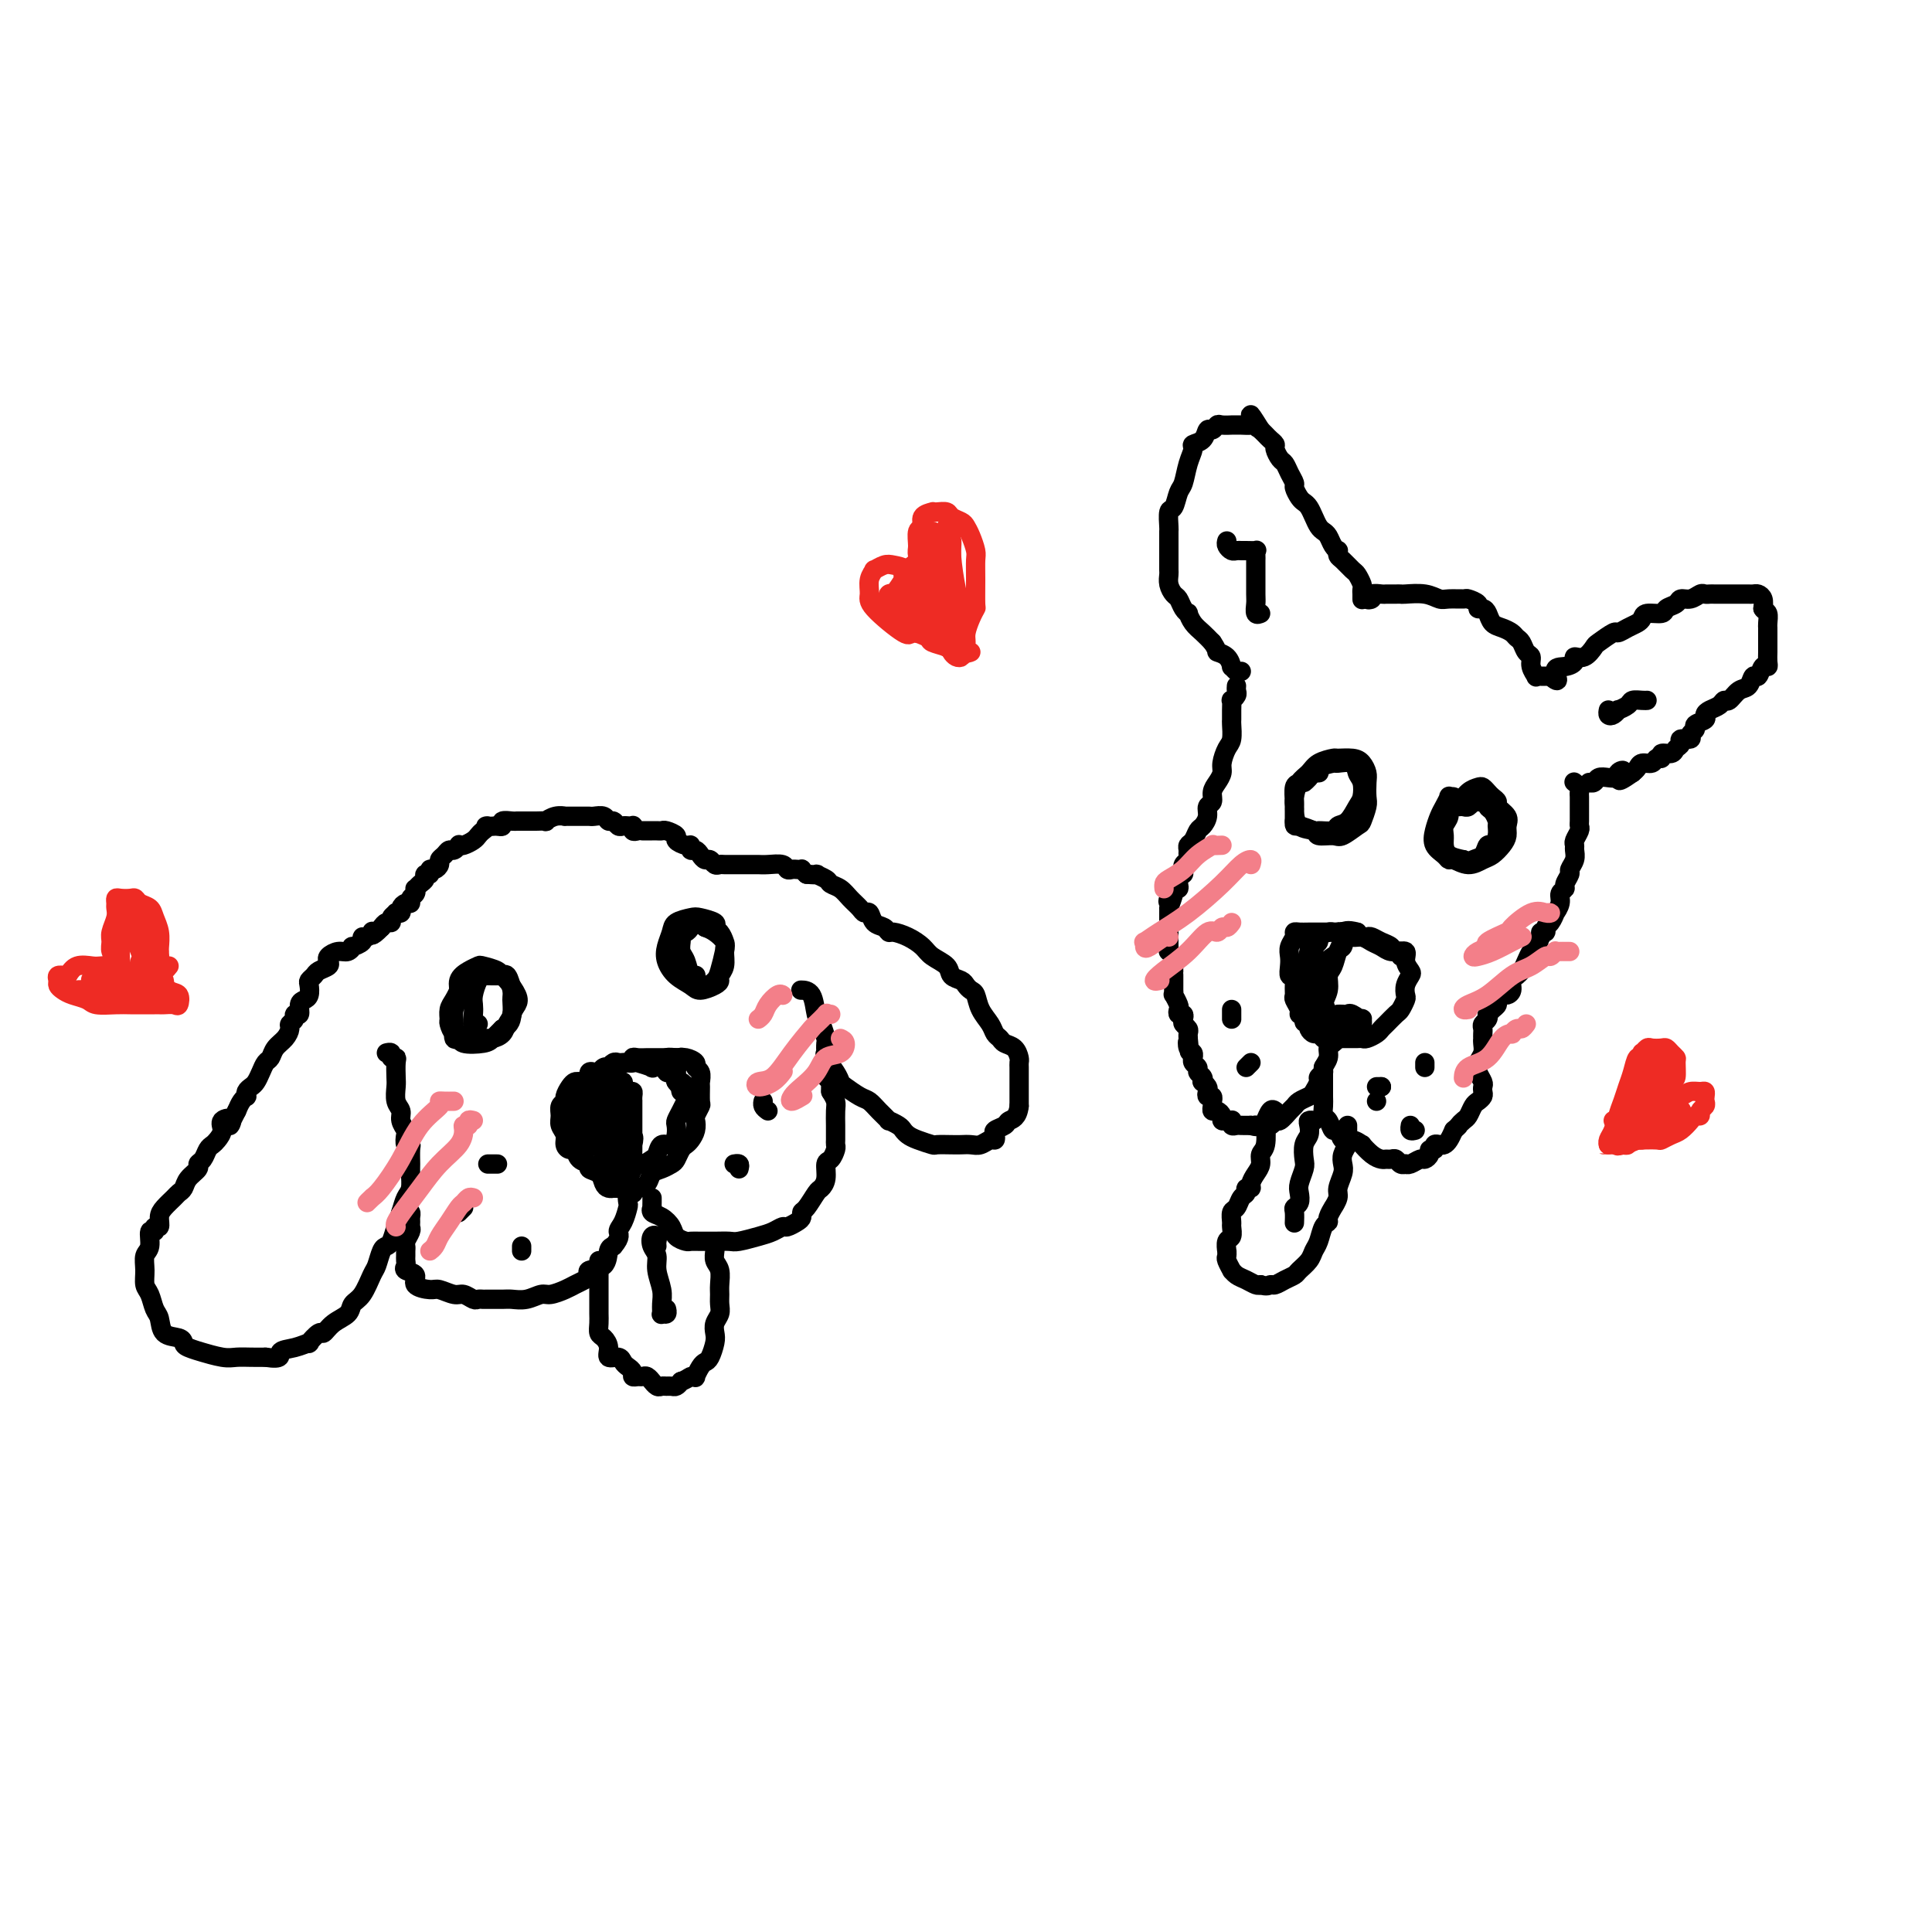 <svg viewBox='0 0 400 400' version='1.1' xmlns='http://www.w3.org/2000/svg' xmlns:xlink='http://www.w3.org/1999/xlink'><g fill='none' stroke='rgb(0,0,0)' stroke-width='4' stroke-linecap='round' stroke-linejoin='round'><path d='M139,222c-0.376,0.111 -0.752,0.222 -1,0c-0.248,-0.222 -0.368,-0.778 -1,-1c-0.632,-0.222 -1.776,-0.110 -2,0c-0.224,0.110 0.474,0.218 0,0c-0.474,-0.218 -2.119,-0.762 -3,-1c-0.881,-0.238 -0.999,-0.169 -2,0c-1.001,0.169 -2.884,0.437 -4,1c-1.116,0.563 -1.465,1.421 -2,2c-0.535,0.579 -1.258,0.880 -2,1c-0.742,0.120 -1.504,0.060 -2,0c-0.496,-0.060 -0.725,-0.119 -1,0c-0.275,0.119 -0.595,0.416 -1,1c-0.405,0.584 -0.894,1.455 -1,2c-0.106,0.545 0.172,0.765 0,1c-0.172,0.235 -0.793,0.486 -1,1c-0.207,0.514 -0.000,1.291 0,2c0.000,0.709 -0.207,1.351 0,2c0.207,0.649 0.828,1.305 1,2c0.172,0.695 -0.103,1.429 0,2c0.103,0.571 0.586,0.979 1,1c0.414,0.021 0.759,-0.346 1,0c0.241,0.346 0.379,1.406 1,2c0.621,0.594 1.724,0.723 2,1c0.276,0.277 -0.276,0.701 0,1c0.276,0.299 1.380,0.472 2,1c0.620,0.528 0.758,1.409 1,2c0.242,0.591 0.590,0.890 1,1c0.410,0.110 0.883,0.029 1,0c0.117,-0.029 -0.123,-0.008 0,0c0.123,0.008 0.610,0.002 1,0c0.390,-0.002 0.683,-0.001 1,0c0.317,0.001 0.659,0.000 1,0'/><path d='M130,246c2.052,1.229 1.183,0.302 1,0c-0.183,-0.302 0.322,0.021 1,0c0.678,-0.021 1.530,-0.386 2,-1c0.470,-0.614 0.560,-1.478 1,-2c0.440,-0.522 1.231,-0.703 2,-1c0.769,-0.297 1.515,-0.709 2,-1c0.485,-0.291 0.708,-0.462 1,-1c0.292,-0.538 0.653,-1.444 1,-2c0.347,-0.556 0.680,-0.764 1,-1c0.320,-0.236 0.625,-0.501 1,-1c0.375,-0.499 0.818,-1.231 1,-2c0.182,-0.769 0.101,-1.576 0,-2c-0.101,-0.424 -0.224,-0.466 0,-1c0.224,-0.534 0.793,-1.561 1,-2c0.207,-0.439 0.051,-0.289 0,-1c-0.051,-0.711 0.002,-2.284 0,-3c-0.002,-0.716 -0.059,-0.574 0,-1c0.059,-0.426 0.234,-1.420 0,-2c-0.234,-0.580 -0.878,-0.745 -1,-1c-0.122,-0.255 0.279,-0.601 0,-1c-0.279,-0.399 -1.238,-0.853 -2,-1c-0.762,-0.147 -1.328,0.012 -2,0c-0.672,-0.012 -1.450,-0.196 -2,0c-0.550,0.196 -0.871,0.770 -1,1c-0.129,0.230 -0.064,0.115 0,0'/><path d='M97,206c-0.303,-0.436 -0.607,-0.871 -1,-1c-0.393,-0.129 -0.876,0.050 -1,0c-0.124,-0.050 0.110,-0.327 0,0c-0.110,0.327 -0.562,1.258 -1,2c-0.438,0.742 -0.860,1.294 -1,2c-0.140,0.706 0.001,1.566 0,2c-0.001,0.434 -0.144,0.442 0,1c0.144,0.558 0.577,1.667 1,2c0.423,0.333 0.838,-0.109 1,0c0.162,0.109 0.070,0.769 1,1c0.930,0.231 2.880,0.033 4,0c1.120,-0.033 1.410,0.100 2,0c0.590,-0.100 1.479,-0.434 2,-1c0.521,-0.566 0.673,-1.365 1,-2c0.327,-0.635 0.830,-1.108 1,-2c0.170,-0.892 0.006,-2.203 0,-3c-0.006,-0.797 0.145,-1.079 0,-2c-0.145,-0.921 -0.587,-2.482 -1,-3c-0.413,-0.518 -0.795,0.007 -1,0c-0.205,-0.007 -0.231,-0.547 -1,-1c-0.769,-0.453 -2.282,-0.820 -3,-1c-0.718,-0.180 -0.641,-0.172 -1,0c-0.359,0.172 -1.154,0.510 -2,1c-0.846,0.490 -1.744,1.134 -2,2c-0.256,0.866 0.131,1.954 0,3c-0.131,1.046 -0.781,2.049 -1,3c-0.219,0.951 -0.007,1.849 0,3c0.007,1.151 -0.192,2.555 0,3c0.192,0.445 0.775,-0.069 1,0c0.225,0.069 0.091,0.719 1,1c0.909,0.281 2.860,0.191 4,0c1.140,-0.191 1.469,-0.483 2,-1c0.531,-0.517 1.266,-1.258 2,-2'/><path d='M104,213c1.947,-0.888 1.813,-2.108 2,-3c0.187,-0.892 0.694,-1.454 1,-2c0.306,-0.546 0.411,-1.074 0,-2c-0.411,-0.926 -1.339,-2.248 -2,-3c-0.661,-0.752 -1.056,-0.932 -1,-1c0.056,-0.068 0.561,-0.023 0,0c-0.561,0.023 -2.189,0.022 -3,0c-0.811,-0.022 -0.806,-0.067 -1,0c-0.194,0.067 -0.589,0.246 -1,1c-0.411,0.754 -0.838,2.083 -1,3c-0.162,0.917 -0.057,1.423 0,2c0.057,0.577 0.067,1.227 0,2c-0.067,0.773 -0.210,1.670 0,2c0.210,0.330 0.774,0.094 1,0c0.226,-0.094 0.113,-0.047 0,0'/><path d='M141,194c-0.422,-0.089 -0.845,-0.178 -1,0c-0.155,0.178 -0.043,0.624 0,1c0.043,0.376 0.016,0.682 0,1c-0.016,0.318 -0.020,0.648 0,1c0.020,0.352 0.065,0.725 0,1c-0.065,0.275 -0.239,0.451 0,1c0.239,0.549 0.893,1.472 1,2c0.107,0.528 -0.332,0.661 0,1c0.332,0.339 1.437,0.886 2,1c0.563,0.114 0.585,-0.203 1,0c0.415,0.203 1.222,0.928 2,1c0.778,0.072 1.526,-0.509 2,-1c0.474,-0.491 0.672,-0.891 1,-2c0.328,-1.109 0.784,-2.927 1,-4c0.216,-1.073 0.191,-1.401 0,-2c-0.191,-0.599 -0.550,-1.467 -1,-2c-0.450,-0.533 -0.993,-0.729 -1,-1c-0.007,-0.271 0.521,-0.618 0,-1c-0.521,-0.382 -2.090,-0.801 -3,-1c-0.910,-0.199 -1.159,-0.178 -2,0c-0.841,0.178 -2.273,0.512 -3,1c-0.727,0.488 -0.749,1.128 -1,2c-0.251,0.872 -0.732,1.975 -1,3c-0.268,1.025 -0.324,1.970 0,3c0.324,1.030 1.030,2.143 2,3c0.970,0.857 2.206,1.457 3,2c0.794,0.543 1.145,1.030 2,1c0.855,-0.030 2.215,-0.578 3,-1c0.785,-0.422 0.997,-0.718 1,-1c0.003,-0.282 -0.201,-0.552 0,-1c0.201,-0.448 0.808,-1.076 1,-2c0.192,-0.924 -0.031,-2.145 0,-3c0.031,-0.855 0.316,-1.346 0,-2c-0.316,-0.654 -1.233,-1.473 -2,-2c-0.767,-0.527 -1.383,-0.764 -2,-1'/><path d='M146,192c-1.023,-1.043 -1.581,-1.152 -2,-1c-0.419,0.152 -0.701,0.565 -1,1c-0.299,0.435 -0.617,0.894 -1,1c-0.383,0.106 -0.832,-0.139 -1,0c-0.168,0.139 -0.056,0.661 0,1c0.056,0.339 0.057,0.493 0,1c-0.057,0.507 -0.173,1.365 0,2c0.173,0.635 0.635,1.046 1,2c0.365,0.954 0.634,2.452 1,3c0.366,0.548 0.829,0.148 1,0c0.171,-0.148 0.049,-0.042 0,0c-0.049,0.042 -0.024,0.021 0,0'/><path d='M132,172c-0.416,0.113 -0.832,0.226 -1,0c-0.168,-0.226 -0.086,-0.792 0,-1c0.086,-0.208 0.178,-0.060 0,0c-0.178,0.060 -0.625,0.031 -1,0c-0.375,-0.031 -0.677,-0.065 -1,0c-0.323,0.065 -0.668,0.228 -1,0c-0.332,-0.228 -0.652,-0.846 -1,-1c-0.348,-0.154 -0.723,0.155 -1,0c-0.277,-0.155 -0.456,-0.774 -1,-1c-0.544,-0.226 -1.454,-0.061 -2,0c-0.546,0.061 -0.729,0.016 -1,0c-0.271,-0.016 -0.632,-0.004 -1,0c-0.368,0.004 -0.745,0.000 -1,0c-0.255,-0.000 -0.388,0.004 -1,0c-0.612,-0.004 -1.703,-0.015 -2,0c-0.297,0.015 0.201,0.057 0,0c-0.201,-0.057 -1.101,-0.211 -2,0c-0.899,0.211 -1.799,0.789 -2,1c-0.201,0.211 0.296,0.057 0,0c-0.296,-0.057 -1.385,-0.015 -2,0c-0.615,0.015 -0.757,0.004 -1,0c-0.243,-0.004 -0.589,-0.001 -1,0c-0.411,0.001 -0.888,-0.001 -1,0c-0.112,0.001 0.143,0.004 0,0c-0.143,-0.004 -0.682,-0.015 -1,0c-0.318,0.015 -0.415,0.056 -1,0c-0.585,-0.056 -1.657,-0.207 -2,0c-0.343,0.207 0.045,0.774 0,1c-0.045,0.226 -0.522,0.113 -1,0'/><path d='M103,171c-3.500,0.262 -2.251,-0.084 -2,0c0.251,0.084 -0.497,0.597 -1,1c-0.503,0.403 -0.761,0.695 -1,1c-0.239,0.305 -0.459,0.622 -1,1c-0.541,0.378 -1.402,0.819 -2,1c-0.598,0.181 -0.934,0.104 -1,0c-0.066,-0.104 0.136,-0.235 0,0c-0.136,0.235 -0.610,0.836 -1,1c-0.390,0.164 -0.696,-0.110 -1,0c-0.304,0.110 -0.607,0.603 -1,1c-0.393,0.397 -0.875,0.699 -1,1c-0.125,0.301 0.106,0.602 0,1c-0.106,0.398 -0.549,0.894 -1,1c-0.451,0.106 -0.908,-0.179 -1,0c-0.092,0.179 0.182,0.823 0,1c-0.182,0.177 -0.820,-0.111 -1,0c-0.180,0.111 0.096,0.621 0,1c-0.096,0.379 -0.566,0.626 -1,1c-0.434,0.374 -0.834,0.875 -1,1c-0.166,0.125 -0.100,-0.125 0,0c0.100,0.125 0.233,0.625 0,1c-0.233,0.375 -0.832,0.626 -1,1c-0.168,0.374 0.094,0.871 0,1c-0.094,0.129 -0.546,-0.110 -1,0c-0.454,0.110 -0.910,0.568 -1,1c-0.090,0.432 0.187,0.838 0,1c-0.187,0.162 -0.838,0.081 -1,0c-0.162,-0.081 0.164,-0.163 0,0c-0.164,0.163 -0.817,0.569 -1,1c-0.183,0.431 0.105,0.885 0,1c-0.105,0.115 -0.601,-0.110 -1,0c-0.399,0.110 -0.699,0.555 -1,1'/><path d='M79,192c-2.461,2.542 -2.114,1.398 -2,1c0.114,-0.398 -0.006,-0.052 0,0c0.006,0.052 0.137,-0.192 0,0c-0.137,0.192 -0.544,0.821 -1,1c-0.456,0.179 -0.962,-0.092 -1,0c-0.038,0.092 0.391,0.546 0,1c-0.391,0.454 -1.601,0.909 -2,1c-0.399,0.091 0.012,-0.183 0,0c-0.012,0.183 -0.446,0.823 -1,1c-0.554,0.177 -1.227,-0.107 -2,0c-0.773,0.107 -1.646,0.606 -2,1c-0.354,0.394 -0.190,0.683 0,1c0.190,0.317 0.404,0.661 0,1c-0.404,0.339 -1.428,0.672 -2,1c-0.572,0.328 -0.692,0.652 -1,1c-0.308,0.348 -0.805,0.722 -1,1c-0.195,0.278 -0.090,0.460 0,1c0.090,0.540 0.164,1.436 0,2c-0.164,0.564 -0.565,0.795 -1,1c-0.435,0.205 -0.905,0.384 -1,1c-0.095,0.616 0.185,1.670 0,2c-0.185,0.330 -0.836,-0.063 -1,0c-0.164,0.063 0.160,0.583 0,1c-0.160,0.417 -0.802,0.732 -1,1c-0.198,0.268 0.049,0.491 0,1c-0.049,0.509 -0.394,1.305 -1,2c-0.606,0.695 -1.472,1.289 -2,2c-0.528,0.711 -0.719,1.538 -1,2c-0.281,0.462 -0.653,0.557 -1,1c-0.347,0.443 -0.667,1.233 -1,2c-0.333,0.767 -0.677,1.511 -1,2c-0.323,0.489 -0.625,0.722 -1,1c-0.375,0.278 -0.821,0.602 -1,1c-0.179,0.398 -0.089,0.870 0,1c0.089,0.130 0.178,-0.080 0,0c-0.178,0.080 -0.622,0.452 -1,1c-0.378,0.548 -0.689,1.274 -1,2'/><path d='M49,230c-2.422,4.655 -0.978,2.792 -1,2c-0.022,-0.792 -1.512,-0.511 -2,0c-0.488,0.511 0.024,1.254 0,2c-0.024,0.746 -0.585,1.495 -1,2c-0.415,0.505 -0.684,0.764 -1,1c-0.316,0.236 -0.680,0.447 -1,1c-0.320,0.553 -0.596,1.447 -1,2c-0.404,0.553 -0.934,0.764 -1,1c-0.066,0.236 0.334,0.496 0,1c-0.334,0.504 -1.402,1.251 -2,2c-0.598,0.749 -0.724,1.498 -1,2c-0.276,0.502 -0.700,0.755 -1,1c-0.300,0.245 -0.477,0.481 -1,1c-0.523,0.519 -1.393,1.320 -2,2c-0.607,0.680 -0.951,1.237 -1,2c-0.049,0.763 0.198,1.731 0,2c-0.198,0.269 -0.842,-0.161 -1,0c-0.158,0.161 0.168,0.913 0,1c-0.168,0.087 -0.830,-0.492 -1,0c-0.170,0.492 0.154,2.056 0,3c-0.154,0.944 -0.784,1.268 -1,2c-0.216,0.732 -0.016,1.871 0,3c0.016,1.129 -0.152,2.246 0,3c0.152,0.754 0.626,1.143 1,2c0.374,0.857 0.650,2.180 1,3c0.350,0.820 0.774,1.137 1,2c0.226,0.863 0.255,2.274 1,3c0.745,0.726 2.207,0.768 3,1c0.793,0.232 0.919,0.654 1,1c0.081,0.346 0.118,0.614 1,1c0.882,0.386 2.609,0.888 3,1c0.391,0.112 -0.556,-0.166 0,0c0.556,0.166 2.613,0.776 4,1c1.387,0.224 2.104,0.060 3,0c0.896,-0.060 1.970,-0.017 3,0c1.030,0.017 2.015,0.009 3,0'/><path d='M55,281c3.797,0.589 2.790,-0.439 3,-1c0.210,-0.561 1.638,-0.657 3,-1c1.362,-0.343 2.657,-0.935 3,-1c0.343,-0.065 -0.265,0.397 0,0c0.265,-0.397 1.404,-1.654 2,-2c0.596,-0.346 0.649,0.219 1,0c0.351,-0.219 1.001,-1.221 2,-2c0.999,-0.779 2.348,-1.334 3,-2c0.652,-0.666 0.609,-1.443 1,-2c0.391,-0.557 1.218,-0.895 2,-2c0.782,-1.105 1.519,-2.977 2,-4c0.481,-1.023 0.706,-1.197 1,-2c0.294,-0.803 0.656,-2.234 1,-3c0.344,-0.766 0.669,-0.867 1,-1c0.331,-0.133 0.667,-0.300 1,-1c0.333,-0.700 0.664,-1.935 1,-3c0.336,-1.065 0.679,-1.961 1,-3c0.321,-1.039 0.622,-2.222 1,-3c0.378,-0.778 0.834,-1.151 1,-2c0.166,-0.849 0.041,-2.173 0,-3c-0.041,-0.827 0.003,-1.157 0,-2c-0.003,-0.843 -0.052,-2.200 0,-3c0.052,-0.800 0.206,-1.043 0,-1c-0.206,0.043 -0.772,0.373 -1,0c-0.228,-0.373 -0.117,-1.450 0,-2c0.117,-0.550 0.242,-0.574 0,-1c-0.242,-0.426 -0.849,-1.254 -1,-2c-0.151,-0.746 0.155,-1.412 0,-2c-0.155,-0.588 -0.773,-1.100 -1,-2c-0.227,-0.900 -0.065,-2.188 0,-3c0.065,-0.812 0.032,-1.150 0,-2c-0.032,-0.850 -0.065,-2.214 0,-3c0.065,-0.786 0.227,-0.995 0,-1c-0.227,-0.005 -0.844,0.195 -1,0c-0.156,-0.195 0.150,-0.783 0,-1c-0.150,-0.217 -0.757,-0.062 -1,0c-0.243,0.062 -0.121,0.031 0,0'/><path d='M133,172c0.303,0.000 0.606,0.000 1,0c0.394,-0.000 0.878,-0.001 1,0c0.122,0.001 -0.117,0.003 0,0c0.117,-0.003 0.590,-0.012 1,0c0.410,0.012 0.757,0.046 1,0c0.243,-0.046 0.381,-0.171 1,0c0.619,0.171 1.720,0.638 2,1c0.280,0.362 -0.262,0.618 0,1c0.262,0.382 1.327,0.890 2,1c0.673,0.110 0.954,-0.177 1,0c0.046,0.177 -0.142,0.817 0,1c0.142,0.183 0.615,-0.091 1,0c0.385,0.091 0.681,0.546 1,1c0.319,0.454 0.662,0.906 1,1c0.338,0.094 0.671,-0.171 1,0c0.329,0.171 0.652,0.778 1,1c0.348,0.222 0.720,0.060 1,0c0.280,-0.060 0.469,-0.016 1,0c0.531,0.016 1.403,0.004 2,0c0.597,-0.004 0.919,-0.001 1,0c0.081,0.001 -0.079,0.001 0,0c0.079,-0.001 0.396,-0.001 1,0c0.604,0.001 1.496,0.004 2,0c0.504,-0.004 0.622,-0.015 1,0c0.378,0.015 1.018,0.057 2,0c0.982,-0.057 2.306,-0.211 3,0c0.694,0.211 0.760,0.788 1,1c0.240,0.212 0.656,0.060 1,0c0.344,-0.060 0.618,-0.026 1,0c0.382,0.026 0.872,0.046 1,0c0.128,-0.046 -0.106,-0.156 0,0c0.106,0.156 0.553,0.578 1,1'/><path d='M167,181c3.280,0.262 1.981,-0.082 2,0c0.019,0.082 1.357,0.589 2,1c0.643,0.411 0.592,0.727 1,1c0.408,0.273 1.275,0.502 2,1c0.725,0.498 1.306,1.265 2,2c0.694,0.735 1.499,1.440 2,2c0.501,0.560 0.698,0.977 1,1c0.302,0.023 0.709,-0.348 1,0c0.291,0.348 0.465,1.416 1,2c0.535,0.584 1.432,0.684 2,1c0.568,0.316 0.808,0.847 1,1c0.192,0.153 0.335,-0.072 1,0c0.665,0.072 1.851,0.443 3,1c1.149,0.557 2.262,1.301 3,2c0.738,0.699 1.101,1.353 2,2c0.899,0.647 2.335,1.287 3,2c0.665,0.713 0.560,1.499 1,2c0.440,0.501 1.426,0.717 2,1c0.574,0.283 0.735,0.631 1,1c0.265,0.369 0.634,0.757 1,1c0.366,0.243 0.728,0.341 1,1c0.272,0.659 0.453,1.879 1,3c0.547,1.121 1.460,2.145 2,3c0.540,0.855 0.709,1.542 1,2c0.291,0.458 0.705,0.686 1,1c0.295,0.314 0.471,0.714 1,1c0.529,0.286 1.410,0.457 2,1c0.590,0.543 0.890,1.459 1,2c0.110,0.541 0.029,0.706 0,1c-0.029,0.294 -0.008,0.716 0,1c0.008,0.284 0.002,0.430 0,1c-0.002,0.570 -0.001,1.565 0,2c0.001,0.435 0.000,0.309 0,1c-0.000,0.691 -0.000,2.197 0,3c0.000,0.803 0.000,0.901 0,1'/><path d='M211,229c-0.270,2.488 -1.445,2.709 -2,3c-0.555,0.291 -0.491,0.651 -1,1c-0.509,0.349 -1.592,0.686 -2,1c-0.408,0.314 -0.139,0.606 0,1c0.139,0.394 0.150,0.890 0,1c-0.150,0.110 -0.462,-0.167 -1,0c-0.538,0.167 -1.304,0.776 -2,1c-0.696,0.224 -1.322,0.061 -2,0c-0.678,-0.061 -1.406,-0.019 -2,0c-0.594,0.019 -1.052,0.016 -2,0c-0.948,-0.016 -2.387,-0.046 -3,0c-0.613,0.046 -0.401,0.167 -1,0c-0.599,-0.167 -2.011,-0.623 -3,-1c-0.989,-0.377 -1.556,-0.674 -2,-1c-0.444,-0.326 -0.766,-0.682 -1,-1c-0.234,-0.318 -0.381,-0.600 -1,-1c-0.619,-0.400 -1.712,-0.918 -2,-1c-0.288,-0.082 0.228,0.272 0,0c-0.228,-0.272 -1.199,-1.172 -2,-2c-0.801,-0.828 -1.432,-1.586 -2,-2c-0.568,-0.414 -1.074,-0.485 -2,-1c-0.926,-0.515 -2.273,-1.473 -3,-2c-0.727,-0.527 -0.836,-0.623 -1,-1c-0.164,-0.377 -0.384,-1.037 -1,-2c-0.616,-0.963 -1.628,-2.231 -2,-3c-0.372,-0.769 -0.102,-1.039 0,-1c0.102,0.039 0.038,0.389 0,0c-0.038,-0.389 -0.051,-1.516 0,-2c0.051,-0.484 0.164,-0.326 0,-1c-0.164,-0.674 -0.605,-2.181 -1,-3c-0.395,-0.819 -0.745,-0.952 -1,-2c-0.255,-1.048 -0.415,-3.013 -1,-4c-0.585,-0.987 -1.596,-0.996 -2,-1c-0.404,-0.004 -0.202,-0.002 0,0'/><path d='M83,251c0.309,0.024 0.618,0.048 1,0c0.382,-0.048 0.835,-0.169 1,0c0.165,0.169 0.040,0.626 0,1c-0.040,0.374 0.003,0.663 0,1c-0.003,0.337 -0.053,0.720 0,1c0.053,0.280 0.211,0.456 0,1c-0.211,0.544 -0.789,1.455 -1,2c-0.211,0.545 -0.056,0.723 0,1c0.056,0.277 0.013,0.652 0,1c-0.013,0.348 0.005,0.670 0,1c-0.005,0.330 -0.032,0.669 0,1c0.032,0.331 0.124,0.653 0,1c-0.124,0.347 -0.463,0.719 0,1c0.463,0.281 1.727,0.472 2,1c0.273,0.528 -0.447,1.394 0,2c0.447,0.606 2.060,0.951 3,1c0.940,0.049 1.207,-0.197 2,0c0.793,0.197 2.111,0.837 3,1c0.889,0.163 1.350,-0.153 2,0c0.650,0.153 1.491,0.773 2,1c0.509,0.227 0.688,0.061 1,0c0.312,-0.061 0.758,-0.015 1,0c0.242,0.015 0.281,0.000 1,0c0.719,-0.000 2.117,0.015 3,0c0.883,-0.015 1.252,-0.060 2,0c0.748,0.060 1.877,0.223 3,0c1.123,-0.223 2.241,-0.833 3,-1c0.759,-0.167 1.161,0.110 2,0c0.839,-0.110 2.117,-0.607 3,-1c0.883,-0.393 1.371,-0.681 2,-1c0.629,-0.319 1.397,-0.670 2,-1c0.603,-0.330 1.040,-0.638 1,-1c-0.040,-0.362 -0.557,-0.777 0,-1c0.557,-0.223 2.188,-0.252 3,-1c0.812,-0.748 0.803,-2.214 1,-3c0.197,-0.786 0.598,-0.893 1,-1'/><path d='M127,258c1.729,-1.997 1.051,-2.490 1,-3c-0.051,-0.510 0.526,-1.037 1,-2c0.474,-0.963 0.845,-2.363 1,-3c0.155,-0.637 0.093,-0.511 0,-1c-0.093,-0.489 -0.217,-1.593 0,-2c0.217,-0.407 0.776,-0.116 1,0c0.224,0.116 0.112,0.058 0,0'/><path d='M135,248c0.003,0.303 0.007,0.605 0,1c-0.007,0.395 -0.023,0.882 0,1c0.023,0.118 0.085,-0.134 0,0c-0.085,0.134 -0.317,0.652 0,1c0.317,0.348 1.184,0.524 2,1c0.816,0.476 1.583,1.252 2,2c0.417,0.748 0.484,1.468 1,2c0.516,0.532 1.479,0.874 2,1c0.521,0.126 0.599,0.035 1,0c0.401,-0.035 1.125,-0.012 2,0c0.875,0.012 1.900,0.015 3,0c1.100,-0.015 2.273,-0.046 3,0c0.727,0.046 1.006,0.171 2,0c0.994,-0.171 2.704,-0.637 4,-1c1.296,-0.363 2.179,-0.622 3,-1c0.821,-0.378 1.578,-0.875 2,-1c0.422,-0.125 0.507,0.123 1,0c0.493,-0.123 1.393,-0.618 2,-1c0.607,-0.382 0.922,-0.651 1,-1c0.078,-0.349 -0.080,-0.778 0,-1c0.080,-0.222 0.399,-0.238 1,-1c0.601,-0.762 1.484,-2.269 2,-3c0.516,-0.731 0.664,-0.686 1,-1c0.336,-0.314 0.861,-0.987 1,-2c0.139,-1.013 -0.106,-2.366 0,-3c0.106,-0.634 0.564,-0.551 1,-1c0.436,-0.449 0.849,-1.432 1,-2c0.151,-0.568 0.040,-0.722 0,-1c-0.040,-0.278 -0.010,-0.679 0,-1c0.010,-0.321 -0.000,-0.561 0,-1c0.000,-0.439 0.010,-1.076 0,-2c-0.010,-0.924 -0.041,-2.133 0,-3c0.041,-0.867 0.155,-1.390 0,-2c-0.155,-0.610 -0.577,-1.305 -1,-2'/><path d='M172,226c-0.094,-2.249 0.171,-1.871 0,-2c-0.171,-0.129 -0.777,-0.766 -1,-1c-0.223,-0.234 -0.064,-0.067 0,0c0.064,0.067 0.032,0.033 0,0'/><path d='M103,241c-0.311,0.000 -0.622,0.000 -1,0c-0.378,0.000 -0.822,0.000 -1,0c-0.178,-0.000 -0.089,0.000 0,0'/><path d='M96,250c-0.423,0.423 -0.845,0.845 -1,1c-0.155,0.155 -0.042,0.042 0,0c0.042,-0.042 0.012,-0.012 0,0c-0.012,0.012 -0.006,0.006 0,0'/><path d='M108,258c0.000,0.422 0.000,0.844 0,1c0.000,0.156 0.000,0.044 0,0c-0.000,-0.044 0.000,-0.022 0,0'/><path d='M153,242c0.111,-0.422 0.222,-0.844 0,-1c-0.222,-0.156 -0.778,-0.044 -1,0c-0.222,0.044 -0.111,0.022 0,0'/><path d='M159,230c-0.423,-0.310 -0.845,-0.619 -1,-1c-0.155,-0.381 -0.042,-0.833 0,-1c0.042,-0.167 0.012,-0.048 0,0c-0.012,0.048 -0.006,0.024 0,0'/><path d='M124,261c0.000,0.303 0.000,0.606 0,1c-0.000,0.394 -0.000,0.879 0,1c0.000,0.121 0.000,-0.122 0,0c-0.000,0.122 -0.000,0.609 0,1c0.000,0.391 0.000,0.685 0,1c-0.000,0.315 -0.000,0.651 0,1c0.000,0.349 0.000,0.712 0,1c-0.000,0.288 -0.001,0.501 0,1c0.001,0.499 0.003,1.285 0,2c-0.003,0.715 -0.011,1.360 0,2c0.011,0.640 0.040,1.275 0,2c-0.040,0.725 -0.147,1.538 0,2c0.147,0.462 0.550,0.572 1,1c0.450,0.428 0.946,1.176 1,2c0.054,0.824 -0.335,1.726 0,2c0.335,0.274 1.396,-0.081 2,0c0.604,0.081 0.753,0.596 1,1c0.247,0.404 0.591,0.697 1,1c0.409,0.303 0.883,0.616 1,1c0.117,0.384 -0.122,0.839 0,1c0.122,0.161 0.606,0.028 1,0c0.394,-0.028 0.697,0.049 1,0c0.303,-0.049 0.606,-0.223 1,0c0.394,0.223 0.879,0.845 1,1c0.121,0.155 -0.122,-0.155 0,0c0.122,0.155 0.610,0.774 1,1c0.390,0.226 0.682,0.058 1,0c0.318,-0.058 0.663,-0.005 1,0c0.337,0.005 0.668,-0.037 1,0c0.332,0.037 0.666,0.153 1,0c0.334,-0.153 0.667,-0.577 1,-1'/><path d='M141,286c1.162,-0.374 1.568,-0.807 2,-1c0.432,-0.193 0.889,-0.144 1,0c0.111,0.144 -0.124,0.383 0,0c0.124,-0.383 0.608,-1.387 1,-2c0.392,-0.613 0.692,-0.836 1,-1c0.308,-0.164 0.622,-0.271 1,-1c0.378,-0.729 0.819,-2.082 1,-3c0.181,-0.918 0.101,-1.401 0,-2c-0.101,-0.599 -0.224,-1.314 0,-2c0.224,-0.686 0.793,-1.342 1,-2c0.207,-0.658 0.052,-1.317 0,-2c-0.052,-0.683 0.000,-1.391 0,-2c-0.000,-0.609 -0.053,-1.120 0,-2c0.053,-0.880 0.210,-2.131 0,-3c-0.210,-0.869 -0.788,-1.357 -1,-2c-0.212,-0.643 -0.057,-1.442 0,-2c0.057,-0.558 0.016,-0.874 0,-1c-0.016,-0.126 -0.008,-0.063 0,0'/><path d='M136,258c-0.028,-0.323 -0.056,-0.645 0,-1c0.056,-0.355 0.196,-0.742 0,-1c-0.196,-0.258 -0.728,-0.386 -1,0c-0.272,0.386 -0.283,1.286 0,2c0.283,0.714 0.861,1.243 1,2c0.139,0.757 -0.160,1.744 0,3c0.160,1.256 0.779,2.782 1,4c0.221,1.218 0.045,2.126 0,3c-0.045,0.874 0.040,1.712 0,2c-0.040,0.288 -0.207,0.026 0,0c0.207,-0.026 0.786,0.185 1,0c0.214,-0.185 0.061,-0.767 0,-1c-0.061,-0.233 -0.031,-0.116 0,0'/><path d='M140,220c0.431,0.113 0.863,0.226 1,0c0.137,-0.226 -0.019,-0.793 0,-1c0.019,-0.207 0.213,-0.056 0,0c-0.213,0.056 -0.834,0.015 -1,0c-0.166,-0.015 0.124,-0.004 0,0c-0.124,0.004 -0.662,0.001 -1,0c-0.338,-0.001 -0.475,0.000 -1,0c-0.525,-0.000 -1.437,-0.001 -2,0c-0.563,0.001 -0.777,0.004 -1,0c-0.223,-0.004 -0.455,-0.015 -1,0c-0.545,0.015 -1.403,0.057 -2,0c-0.597,-0.057 -0.934,-0.211 -1,0c-0.066,0.211 0.137,0.788 0,1c-0.137,0.212 -0.615,0.061 -1,0c-0.385,-0.061 -0.677,-0.030 -1,0c-0.323,0.030 -0.678,0.060 -1,0c-0.322,-0.060 -0.611,-0.208 -1,0c-0.389,0.208 -0.877,0.774 -1,1c-0.123,0.226 0.121,0.112 0,0c-0.121,-0.112 -0.607,-0.222 -1,0c-0.393,0.222 -0.694,0.776 -1,1c-0.306,0.224 -0.617,0.116 -1,0c-0.383,-0.116 -0.837,-0.241 -1,0c-0.163,0.241 -0.033,0.848 0,1c0.033,0.152 -0.030,-0.153 0,0c0.030,0.153 0.152,0.763 0,1c-0.152,0.237 -0.579,0.102 -1,0c-0.421,-0.102 -0.834,-0.172 -1,0c-0.166,0.172 -0.083,0.586 0,1'/><path d='M120,225c-2.099,0.879 -1.347,0.077 -1,0c0.347,-0.077 0.289,0.570 0,1c-0.289,0.430 -0.809,0.644 -1,1c-0.191,0.356 -0.051,0.855 0,1c0.051,0.145 0.014,-0.064 0,0c-0.014,0.064 -0.006,0.400 0,1c0.006,0.600 0.008,1.462 0,2c-0.008,0.538 -0.028,0.751 0,1c0.028,0.249 0.103,0.533 0,1c-0.103,0.467 -0.382,1.118 0,1c0.382,-0.118 1.427,-1.006 2,-2c0.573,-0.994 0.675,-2.095 1,-3c0.325,-0.905 0.873,-1.614 1,-2c0.127,-0.386 -0.166,-0.449 0,-1c0.166,-0.551 0.792,-1.590 1,-2c0.208,-0.410 -0.000,-0.191 0,0c0.000,0.191 0.209,0.354 0,1c-0.209,0.646 -0.837,1.773 -1,3c-0.163,1.227 0.137,2.552 0,4c-0.137,1.448 -0.713,3.018 -1,4c-0.287,0.982 -0.284,1.375 0,1c0.284,-0.375 0.851,-1.519 1,-2c0.149,-0.481 -0.119,-0.299 0,-1c0.119,-0.701 0.624,-2.285 1,-3c0.376,-0.715 0.623,-0.561 1,-1c0.377,-0.439 0.883,-1.471 1,-2c0.117,-0.529 -0.154,-0.554 0,-1c0.154,-0.446 0.732,-1.312 1,-2c0.268,-0.688 0.226,-1.197 0,-1c-0.226,0.197 -0.635,1.100 -1,2c-0.365,0.900 -0.686,1.796 -1,3c-0.314,1.204 -0.620,2.714 -1,4c-0.380,1.286 -0.833,2.346 -1,3c-0.167,0.654 -0.048,0.901 0,1c0.048,0.099 0.024,0.049 0,0'/><path d='M122,237c-0.743,1.887 -0.602,0.605 0,-1c0.602,-1.605 1.664,-3.533 2,-4c0.336,-0.467 -0.053,0.528 0,0c0.053,-0.528 0.550,-2.579 1,-4c0.450,-1.421 0.854,-2.212 1,-3c0.146,-0.788 0.035,-1.572 0,-1c-0.035,0.572 0.005,2.499 0,4c-0.005,1.501 -0.054,2.575 0,4c0.054,1.425 0.211,3.202 0,4c-0.211,0.798 -0.790,0.616 -1,1c-0.210,0.384 -0.053,1.333 0,2c0.053,0.667 0.000,1.053 0,1c-0.000,-0.053 0.053,-0.546 0,-1c-0.053,-0.454 -0.210,-0.868 0,-2c0.210,-1.132 0.788,-2.983 1,-4c0.212,-1.017 0.058,-1.200 0,-2c-0.058,-0.800 -0.019,-2.218 0,-2c0.019,0.218 0.019,2.071 0,3c-0.019,0.929 -0.057,0.935 0,1c0.057,0.065 0.211,0.189 0,1c-0.211,0.811 -0.785,2.307 -1,3c-0.215,0.693 -0.071,0.582 0,1c0.071,0.418 0.071,1.365 0,2c-0.071,0.635 -0.211,0.957 0,1c0.211,0.043 0.775,-0.194 1,-1c0.225,-0.806 0.113,-2.182 0,-3c-0.113,-0.818 -0.226,-1.076 0,-2c0.226,-0.924 0.793,-2.512 1,-3c0.207,-0.488 0.056,0.123 0,0c-0.056,-0.123 -0.015,-0.982 0,-1c0.015,-0.018 0.004,0.803 0,2c-0.004,1.197 -0.001,2.771 0,4c0.001,1.229 0.001,2.115 0,3'/><path d='M127,240c0.112,2.788 -0.110,2.257 0,2c0.110,-0.257 0.550,-0.241 1,-1c0.450,-0.759 0.909,-2.292 1,-3c0.091,-0.708 -0.185,-0.593 0,-1c0.185,-0.407 0.830,-1.338 1,-2c0.170,-0.662 -0.137,-1.054 0,-1c0.137,0.054 0.716,0.553 1,1c0.284,0.447 0.273,0.842 0,2c-0.273,1.158 -0.806,3.079 -1,4c-0.194,0.921 -0.048,0.841 0,1c0.048,0.159 -0.001,0.557 0,1c0.001,0.443 0.053,0.932 0,1c-0.053,0.068 -0.210,-0.283 0,-1c0.210,-0.717 0.788,-1.799 1,-2c0.212,-0.201 0.057,0.480 0,0c-0.057,-0.480 -0.015,-2.122 0,-3c0.015,-0.878 0.004,-0.991 0,-2c-0.004,-1.009 -0.001,-2.914 0,-4c0.001,-1.086 0.001,-1.353 0,-2c-0.001,-0.647 -0.003,-1.675 0,-2c0.003,-0.325 0.011,0.054 0,0c-0.011,-0.054 -0.040,-0.540 0,-1c0.040,-0.460 0.151,-0.894 0,-1c-0.151,-0.106 -0.562,0.116 -1,0c-0.438,-0.116 -0.902,-0.572 -1,-1c-0.098,-0.428 0.170,-0.830 0,-1c-0.170,-0.170 -0.777,-0.107 -1,0c-0.223,0.107 -0.060,0.260 0,1c0.060,0.740 0.017,2.069 0,3c-0.017,0.931 -0.009,1.466 0,2'/><path d='M128,230c0.072,1.280 0.751,1.981 1,3c0.249,1.019 0.067,2.355 0,3c-0.067,0.645 -0.018,0.598 0,1c0.018,0.402 0.004,1.252 0,2c-0.004,0.748 0.002,1.394 0,2c-0.002,0.606 -0.011,1.174 0,2c0.011,0.826 0.042,1.911 0,2c-0.042,0.089 -0.156,-0.817 0,-1c0.156,-0.183 0.584,0.358 1,0c0.416,-0.358 0.822,-1.616 1,-2c0.178,-0.384 0.128,0.106 0,0c-0.128,-0.106 -0.334,-0.807 0,-1c0.334,-0.193 1.206,0.122 2,0c0.794,-0.122 1.509,-0.679 2,-1c0.491,-0.321 0.759,-0.404 1,-1c0.241,-0.596 0.456,-1.703 1,-2c0.544,-0.297 1.416,0.216 2,0c0.584,-0.216 0.878,-1.162 1,-2c0.122,-0.838 0.071,-1.569 0,-2c-0.071,-0.431 -0.163,-0.563 0,-1c0.163,-0.437 0.579,-1.178 1,-2c0.421,-0.822 0.846,-1.726 1,-2c0.154,-0.274 0.039,0.080 0,0c-0.039,-0.080 -0.000,-0.595 0,-1c0.000,-0.405 -0.038,-0.700 0,-1c0.038,-0.300 0.154,-0.605 0,-1c-0.154,-0.395 -0.577,-0.879 -1,-1c-0.423,-0.121 -0.845,0.122 -1,0c-0.155,-0.122 -0.042,-0.610 0,-1c0.042,-0.390 0.012,-0.683 0,-1c-0.012,-0.317 -0.006,-0.659 0,-1'/><path d='M140,221c0.012,-1.756 0.041,0.855 0,2c-0.041,1.145 -0.154,0.825 0,1c0.154,0.175 0.573,0.845 1,1c0.427,0.155 0.860,-0.203 1,0c0.140,0.203 -0.015,0.969 0,1c0.015,0.031 0.200,-0.672 0,-1c-0.200,-0.328 -0.785,-0.281 -1,0c-0.215,0.281 -0.062,0.794 0,1c0.062,0.206 0.031,0.103 0,0'/><path d='M273,160c0.081,-0.009 0.162,-0.017 0,0c-0.162,0.017 -0.568,0.061 -1,0c-0.432,-0.061 -0.890,-0.225 -1,0c-0.110,0.225 0.128,0.841 0,1c-0.128,0.159 -0.623,-0.139 -1,0c-0.377,0.139 -0.636,0.713 -1,1c-0.364,0.287 -0.833,0.286 -1,1c-0.167,0.714 -0.033,2.143 0,3c0.033,0.857 -0.034,1.143 0,2c0.034,0.857 0.168,2.284 1,3c0.832,0.716 2.363,0.720 3,1c0.637,0.280 0.380,0.834 1,1c0.620,0.166 2.117,-0.057 3,0c0.883,0.057 1.151,0.392 2,0c0.849,-0.392 2.280,-1.512 3,-2c0.720,-0.488 0.730,-0.343 1,-1c0.270,-0.657 0.802,-2.116 1,-3c0.198,-0.884 0.063,-1.193 0,-2c-0.063,-0.807 -0.052,-2.111 0,-3c0.052,-0.889 0.146,-1.363 0,-2c-0.146,-0.637 -0.532,-1.436 -1,-2c-0.468,-0.564 -1.017,-0.891 -2,-1c-0.983,-0.109 -2.399,0.000 -3,0c-0.601,-0.000 -0.385,-0.110 -1,0c-0.615,0.110 -2.060,0.439 -3,1c-0.940,0.561 -1.376,1.354 -2,2c-0.624,0.646 -1.435,1.146 -2,2c-0.565,0.854 -0.883,2.064 -1,3c-0.117,0.936 -0.031,1.598 0,2c0.031,0.402 0.009,0.543 0,1c-0.009,0.457 -0.004,1.228 0,2'/><path d='M268,170c-0.106,1.402 0.128,0.908 1,1c0.872,0.092 2.383,0.770 3,1c0.617,0.230 0.340,0.013 1,0c0.660,-0.013 2.257,0.177 3,0c0.743,-0.177 0.631,-0.723 1,-1c0.369,-0.277 1.220,-0.286 2,-1c0.780,-0.714 1.490,-2.132 2,-3c0.510,-0.868 0.819,-1.185 1,-2c0.181,-0.815 0.233,-2.128 0,-3c-0.233,-0.872 -0.752,-1.303 -1,-2c-0.248,-0.697 -0.227,-1.658 -1,-2c-0.773,-0.342 -2.340,-0.063 -3,0c-0.660,0.063 -0.412,-0.088 -1,0c-0.588,0.088 -2.013,0.415 -3,1c-0.987,0.585 -1.535,1.427 -2,2c-0.465,0.573 -0.847,0.878 -1,1c-0.153,0.122 -0.076,0.061 0,0'/><path d='M300,167c0.391,-0.306 0.781,-0.612 1,-1c0.219,-0.388 0.266,-0.859 0,-1c-0.266,-0.141 -0.845,0.048 -1,0c-0.155,-0.048 0.114,-0.333 0,0c-0.114,0.333 -0.612,1.283 -1,2c-0.388,0.717 -0.665,1.201 -1,2c-0.335,0.799 -0.729,1.911 -1,3c-0.271,1.089 -0.418,2.153 0,3c0.418,0.847 1.400,1.478 2,2c0.600,0.522 0.818,0.936 1,1c0.182,0.064 0.328,-0.224 1,0c0.672,0.224 1.869,0.958 3,1c1.131,0.042 2.198,-0.608 3,-1c0.802,-0.392 1.341,-0.528 2,-1c0.659,-0.472 1.437,-1.282 2,-2c0.563,-0.718 0.912,-1.344 1,-2c0.088,-0.656 -0.085,-1.342 0,-2c0.085,-0.658 0.426,-1.289 0,-2c-0.426,-0.711 -1.620,-1.500 -2,-2c-0.380,-0.500 0.054,-0.709 0,-1c-0.054,-0.291 -0.595,-0.665 -1,-1c-0.405,-0.335 -0.674,-0.633 -1,-1c-0.326,-0.367 -0.708,-0.804 -1,-1c-0.292,-0.196 -0.494,-0.152 -1,0c-0.506,0.152 -1.316,0.411 -2,1c-0.684,0.589 -1.241,1.509 -2,2c-0.759,0.491 -1.720,0.554 -2,1c-0.280,0.446 0.123,1.275 0,2c-0.123,0.725 -0.770,1.346 -1,2c-0.230,0.654 -0.041,1.340 0,2c0.041,0.660 -0.066,1.293 0,2c0.066,0.707 0.305,1.488 1,2c0.695,0.512 1.848,0.756 3,1'/><path d='M303,178c0.964,0.800 1.372,0.300 2,0c0.628,-0.300 1.474,-0.399 2,-1c0.526,-0.601 0.730,-1.704 1,-2c0.270,-0.296 0.606,0.215 1,0c0.394,-0.215 0.848,-1.157 1,-2c0.152,-0.843 0.004,-1.589 0,-2c-0.004,-0.411 0.136,-0.488 0,-1c-0.136,-0.512 -0.547,-1.459 -1,-2c-0.453,-0.541 -0.947,-0.677 -1,-1c-0.053,-0.323 0.337,-0.833 0,-1c-0.337,-0.167 -1.400,0.008 -2,0c-0.600,-0.008 -0.735,-0.198 -1,0c-0.265,0.198 -0.659,0.785 -1,1c-0.341,0.215 -0.630,0.058 -1,0c-0.370,-0.058 -0.820,-0.017 -1,0c-0.180,0.017 -0.090,0.008 0,0'/><path d='M290,198c0.179,-0.447 0.357,-0.894 0,-1c-0.357,-0.106 -1.250,0.130 -2,0c-0.750,-0.130 -1.356,-0.627 -2,-1c-0.644,-0.373 -1.324,-0.622 -2,-1c-0.676,-0.378 -1.347,-0.886 -2,-1c-0.653,-0.114 -1.288,0.166 -2,0c-0.712,-0.166 -1.500,-0.776 -2,-1c-0.500,-0.224 -0.713,-0.060 -1,0c-0.287,0.060 -0.650,0.016 -1,0c-0.350,-0.016 -0.688,-0.004 -1,0c-0.312,0.004 -0.598,0.001 -1,0c-0.402,-0.001 -0.921,-0.001 -1,0c-0.079,0.001 0.281,0.002 0,0c-0.281,-0.002 -1.203,-0.009 -2,0c-0.797,0.009 -1.467,0.033 -2,0c-0.533,-0.033 -0.927,-0.123 -1,0c-0.073,0.123 0.176,0.457 0,1c-0.176,0.543 -0.775,1.293 -1,2c-0.225,0.707 -0.074,1.372 0,2c0.074,0.628 0.073,1.219 0,2c-0.073,0.781 -0.217,1.752 0,2c0.217,0.248 0.794,-0.228 1,0c0.206,0.228 0.040,1.161 0,2c-0.040,0.839 0.044,1.584 0,2c-0.044,0.416 -0.218,0.503 0,1c0.218,0.497 0.828,1.403 1,2c0.172,0.597 -0.094,0.885 0,1c0.094,0.115 0.547,0.058 1,0'/><path d='M270,210c0.245,2.807 -0.142,1.326 0,1c0.142,-0.326 0.812,0.505 1,1c0.188,0.495 -0.106,0.654 0,1c0.106,0.346 0.611,0.877 1,1c0.389,0.123 0.663,-0.163 1,0c0.337,0.163 0.738,0.776 1,1c0.262,0.224 0.385,0.060 1,0c0.615,-0.060 1.723,-0.016 2,0c0.277,0.016 -0.276,0.004 0,0c0.276,-0.004 1.382,-0.000 2,0c0.618,0.000 0.747,-0.003 1,0c0.253,0.003 0.631,0.012 1,0c0.369,-0.012 0.728,-0.043 1,0c0.272,0.043 0.458,0.162 1,0c0.542,-0.162 1.440,-0.606 2,-1c0.560,-0.394 0.781,-0.740 1,-1c0.219,-0.260 0.437,-0.436 1,-1c0.563,-0.564 1.470,-1.516 2,-2c0.530,-0.484 0.681,-0.501 1,-1c0.319,-0.499 0.805,-1.481 1,-2c0.195,-0.519 0.101,-0.575 0,-1c-0.101,-0.425 -0.207,-1.218 0,-2c0.207,-0.782 0.728,-1.554 1,-2c0.272,-0.446 0.295,-0.567 0,-1c-0.295,-0.433 -0.908,-1.176 -1,-2c-0.092,-0.824 0.336,-1.727 0,-2c-0.336,-0.273 -1.438,0.084 -2,0c-0.562,-0.084 -0.584,-0.610 -1,-1c-0.416,-0.390 -1.225,-0.643 -2,-1c-0.775,-0.357 -1.517,-0.817 -2,-1c-0.483,-0.183 -0.707,-0.088 -1,0c-0.293,0.088 -0.655,0.168 -1,0c-0.345,-0.168 -0.672,-0.584 -1,-1'/><path d='M281,193c-2.180,-0.618 -2.630,-0.163 -3,0c-0.370,0.163 -0.658,0.033 -1,0c-0.342,-0.033 -0.737,0.033 -1,0c-0.263,-0.033 -0.395,-0.163 -1,0c-0.605,0.163 -1.682,0.619 -2,1c-0.318,0.381 0.125,0.688 0,1c-0.125,0.312 -0.818,0.628 -1,1c-0.182,0.372 0.146,0.800 0,1c-0.146,0.200 -0.767,0.173 -1,1c-0.233,0.827 -0.076,2.507 0,4c0.076,1.493 0.073,2.799 0,4c-0.073,1.201 -0.216,2.299 0,3c0.216,0.701 0.791,1.006 1,1c0.209,-0.006 0.052,-0.323 0,-1c-0.052,-0.677 -0.000,-1.713 0,-3c0.000,-1.287 -0.051,-2.825 0,-4c0.051,-1.175 0.206,-1.988 0,-3c-0.206,-1.012 -0.773,-2.225 -1,-3c-0.227,-0.775 -0.115,-1.113 0,-1c0.115,0.113 0.233,0.678 0,2c-0.233,1.322 -0.819,3.403 -1,5c-0.181,1.597 0.042,2.711 0,4c-0.042,1.289 -0.348,2.754 0,4c0.348,1.246 1.350,2.274 2,3c0.650,0.726 0.948,1.150 1,1c0.052,-0.150 -0.144,-0.874 0,-1c0.144,-0.126 0.626,0.348 1,0c0.374,-0.348 0.639,-1.517 1,-2c0.361,-0.483 0.817,-0.281 1,0c0.183,0.281 0.091,0.640 0,1'/><path d='M276,212c0.911,0.562 0.188,0.966 0,1c-0.188,0.034 0.160,-0.301 0,-1c-0.160,-0.699 -0.829,-1.762 -1,-2c-0.171,-0.238 0.157,0.350 0,0c-0.157,-0.350 -0.800,-1.636 -1,-3c-0.200,-1.364 0.041,-2.805 0,-4c-0.041,-1.195 -0.364,-2.145 0,-3c0.364,-0.855 1.415,-1.615 2,-2c0.585,-0.385 0.704,-0.394 1,-1c0.296,-0.606 0.769,-1.807 1,-2c0.231,-0.193 0.221,0.622 0,1c-0.221,0.378 -0.652,0.317 -1,1c-0.348,0.683 -0.612,2.109 -1,3c-0.388,0.891 -0.899,1.247 -1,2c-0.101,0.753 0.210,1.904 0,3c-0.210,1.096 -0.939,2.136 -1,3c-0.061,0.864 0.547,1.552 1,2c0.453,0.448 0.751,0.656 1,1c0.249,0.344 0.449,0.825 1,1c0.551,0.175 1.454,0.043 2,0c0.546,-0.043 0.736,0.003 1,0c0.264,-0.003 0.604,-0.053 1,0c0.396,0.053 0.848,0.210 1,0c0.152,-0.210 0.002,-0.787 0,-1c-0.002,-0.213 0.142,-0.061 0,0c-0.142,0.061 -0.571,0.030 -1,0'/><path d='M281,211c0.905,0.238 -0.332,-0.668 -1,-1c-0.668,-0.332 -0.767,-0.089 -1,0c-0.233,0.089 -0.598,0.024 -1,0c-0.402,-0.024 -0.839,-0.006 -1,0c-0.161,0.006 -0.046,0.002 0,0c0.046,-0.002 0.023,-0.001 0,0'/><path d='M282,124c0.001,0.120 0.001,0.241 0,0c-0.001,-0.241 -0.004,-0.842 0,-1c0.004,-0.158 0.013,0.127 0,0c-0.013,-0.127 -0.049,-0.668 0,-1c0.049,-0.332 0.181,-0.456 0,-1c-0.181,-0.544 -0.676,-1.509 -1,-2c-0.324,-0.491 -0.478,-0.509 -1,-1c-0.522,-0.491 -1.411,-1.454 -2,-2c-0.589,-0.546 -0.879,-0.675 -1,-1c-0.121,-0.325 -0.074,-0.847 0,-1c0.074,-0.153 0.175,0.062 0,0c-0.175,-0.062 -0.624,-0.401 -1,-1c-0.376,-0.599 -0.678,-1.460 -1,-2c-0.322,-0.540 -0.664,-0.761 -1,-1c-0.336,-0.239 -0.667,-0.497 -1,-1c-0.333,-0.503 -0.668,-1.252 -1,-2c-0.332,-0.748 -0.663,-1.495 -1,-2c-0.337,-0.505 -0.682,-0.768 -1,-1c-0.318,-0.232 -0.610,-0.433 -1,-1c-0.390,-0.567 -0.878,-1.499 -1,-2c-0.122,-0.501 0.121,-0.572 0,-1c-0.121,-0.428 -0.606,-1.214 -1,-2c-0.394,-0.786 -0.697,-1.573 -1,-2c-0.303,-0.427 -0.606,-0.496 -1,-1c-0.394,-0.504 -0.879,-1.445 -1,-2c-0.121,-0.555 0.122,-0.726 0,-1c-0.122,-0.274 -0.610,-0.651 -1,-1c-0.390,-0.349 -0.683,-0.671 -1,-1c-0.317,-0.329 -0.659,-0.664 -1,-1'/><path d='M261,89c-3.485,-5.641 -1.698,-2.244 -1,-1c0.698,1.244 0.308,0.333 0,0c-0.308,-0.333 -0.534,-0.089 -1,0c-0.466,0.089 -1.171,0.023 -2,0c-0.829,-0.023 -1.780,-0.002 -2,0c-0.220,0.002 0.292,-0.015 0,0c-0.292,0.015 -1.386,0.063 -2,0c-0.614,-0.063 -0.747,-0.238 -1,0c-0.253,0.238 -0.627,0.889 -1,1c-0.373,0.111 -0.744,-0.316 -1,0c-0.256,0.316 -0.397,1.377 -1,2c-0.603,0.623 -1.667,0.809 -2,1c-0.333,0.191 0.066,0.388 0,1c-0.066,0.612 -0.596,1.639 -1,3c-0.404,1.361 -0.683,3.055 -1,4c-0.317,0.945 -0.673,1.141 -1,2c-0.327,0.859 -0.623,2.380 -1,3c-0.377,0.620 -0.833,0.340 -1,1c-0.167,0.660 -0.045,2.259 0,3c0.045,0.741 0.012,0.622 0,1c-0.012,0.378 -0.003,1.252 0,2c0.003,0.748 0.000,1.369 0,2c-0.000,0.631 0.003,1.272 0,2c-0.003,0.728 -0.012,1.542 0,2c0.012,0.458 0.044,0.560 0,1c-0.044,0.440 -0.166,1.218 0,2c0.166,0.782 0.618,1.567 1,2c0.382,0.433 0.693,0.514 1,1c0.307,0.486 0.610,1.376 1,2c0.390,0.624 0.867,0.982 1,1c0.133,0.018 -0.078,-0.304 0,0c0.078,0.304 0.444,1.236 1,2c0.556,0.764 1.302,1.361 2,2c0.698,0.639 1.349,1.319 2,2'/><path d='M251,133c1.360,1.973 0.759,1.905 1,2c0.241,0.095 1.322,0.351 2,1c0.678,0.649 0.952,1.690 1,2c0.048,0.310 -0.132,-0.113 0,0c0.132,0.113 0.574,0.761 1,1c0.426,0.239 0.836,0.068 1,0c0.164,-0.068 0.082,-0.034 0,0'/><path d='M284,123c0.129,0.392 0.258,0.785 0,1c-0.258,0.215 -0.903,0.254 -1,0c-0.097,-0.254 0.355,-0.800 1,-1c0.645,-0.200 1.483,-0.054 2,0c0.517,0.054 0.713,0.015 1,0c0.287,-0.015 0.664,-0.005 1,0c0.336,0.005 0.632,0.005 1,0c0.368,-0.005 0.807,-0.016 1,0c0.193,0.016 0.140,0.057 1,0c0.860,-0.057 2.635,-0.212 4,0c1.365,0.212 2.321,0.792 3,1c0.679,0.208 1.081,0.046 2,0c0.919,-0.046 2.354,0.026 3,0c0.646,-0.026 0.502,-0.149 1,0c0.498,0.149 1.638,0.568 2,1c0.362,0.432 -0.055,0.875 0,1c0.055,0.125 0.582,-0.069 1,0c0.418,0.069 0.728,0.400 1,1c0.272,0.600 0.507,1.469 1,2c0.493,0.531 1.245,0.724 2,1c0.755,0.276 1.513,0.637 2,1c0.487,0.363 0.704,0.730 1,1c0.296,0.270 0.672,0.444 1,1c0.328,0.556 0.609,1.494 1,2c0.391,0.506 0.892,0.580 1,1c0.108,0.420 -0.178,1.184 0,2c0.178,0.816 0.821,1.683 1,2c0.179,0.317 -0.107,0.085 0,0c0.107,-0.085 0.606,-0.023 1,0c0.394,0.023 0.684,0.007 1,0c0.316,-0.007 0.658,-0.003 1,0'/><path d='M321,140c2.460,2.143 1.110,0.002 1,-1c-0.110,-1.002 1.022,-0.864 2,-1c0.978,-0.136 1.804,-0.546 2,-1c0.196,-0.454 -0.238,-0.953 0,-1c0.238,-0.047 1.148,0.356 2,0c0.852,-0.356 1.646,-1.471 2,-2c0.354,-0.529 0.270,-0.470 1,-1c0.730,-0.530 2.276,-1.647 3,-2c0.724,-0.353 0.626,0.059 1,0c0.374,-0.059 1.221,-0.589 2,-1c0.779,-0.411 1.489,-0.702 2,-1c0.511,-0.298 0.823,-0.604 1,-1c0.177,-0.396 0.218,-0.881 1,-1c0.782,-0.119 2.306,0.127 3,0c0.694,-0.127 0.557,-0.626 1,-1c0.443,-0.374 1.467,-0.622 2,-1c0.533,-0.378 0.577,-0.886 1,-1c0.423,-0.114 1.225,0.166 2,0c0.775,-0.166 1.522,-0.776 2,-1c0.478,-0.224 0.687,-0.060 1,0c0.313,0.060 0.731,0.016 1,0c0.269,-0.016 0.391,-0.004 1,0c0.609,0.004 1.707,0.001 2,0c0.293,-0.001 -0.220,-0.000 0,0c0.220,0.000 1.172,-0.001 2,0c0.828,0.001 1.532,0.002 2,0c0.468,-0.002 0.700,-0.009 1,0c0.300,0.009 0.668,0.033 1,0c0.332,-0.033 0.628,-0.124 1,0c0.372,0.124 0.821,0.464 1,1c0.179,0.536 0.090,1.268 0,2'/><path d='M365,126c0.381,0.583 0.834,0.540 1,1c0.166,0.460 0.044,1.421 0,2c-0.044,0.579 -0.012,0.774 0,1c0.012,0.226 0.004,0.482 0,1c-0.004,0.518 -0.004,1.300 0,2c0.004,0.700 0.012,1.320 0,2c-0.012,0.680 -0.045,1.420 0,2c0.045,0.580 0.167,1.000 0,1c-0.167,0.000 -0.625,-0.419 -1,0c-0.375,0.419 -0.667,1.675 -1,2c-0.333,0.325 -0.705,-0.282 -1,0c-0.295,0.282 -0.512,1.452 -1,2c-0.488,0.548 -1.247,0.476 -2,1c-0.753,0.524 -1.498,1.646 -2,2c-0.502,0.354 -0.759,-0.060 -1,0c-0.241,0.060 -0.465,0.593 -1,1c-0.535,0.407 -1.382,0.686 -2,1c-0.618,0.314 -1.007,0.661 -1,1c0.007,0.339 0.410,0.669 0,1c-0.410,0.331 -1.634,0.662 -2,1c-0.366,0.338 0.127,0.682 0,1c-0.127,0.318 -0.875,0.610 -1,1c-0.125,0.390 0.371,0.879 0,1c-0.371,0.121 -1.610,-0.126 -2,0c-0.390,0.126 0.068,0.626 0,1c-0.068,0.374 -0.663,0.621 -1,1c-0.337,0.379 -0.418,0.890 -1,1c-0.582,0.110 -1.665,-0.182 -2,0c-0.335,0.182 0.079,0.836 0,1c-0.079,0.164 -0.651,-0.163 -1,0c-0.349,0.163 -0.475,0.817 -1,1c-0.525,0.183 -1.449,-0.105 -2,0c-0.551,0.105 -0.729,0.601 -1,1c-0.271,0.399 -0.636,0.699 -1,1'/><path d='M338,160c-4.408,3.110 -2.428,0.885 -2,0c0.428,-0.885 -0.697,-0.429 -1,0c-0.303,0.429 0.216,0.833 0,1c-0.216,0.167 -1.168,0.097 -2,0c-0.832,-0.097 -1.542,-0.222 -2,0c-0.458,0.222 -0.662,0.791 -1,1c-0.338,0.209 -0.811,0.060 -1,0c-0.189,-0.060 -0.095,-0.030 0,0'/><path d='M256,142c-0.030,0.343 -0.061,0.686 0,1c0.061,0.314 0.212,0.599 0,1c-0.212,0.401 -0.789,0.918 -1,1c-0.211,0.082 -0.056,-0.269 0,0c0.056,0.269 0.012,1.159 0,2c-0.012,0.841 0.007,1.632 0,2c-0.007,0.368 -0.040,0.311 0,1c0.040,0.689 0.152,2.124 0,3c-0.152,0.876 -0.566,1.193 -1,2c-0.434,0.807 -0.886,2.104 -1,3c-0.114,0.896 0.109,1.391 0,2c-0.109,0.609 -0.550,1.332 -1,2c-0.450,0.668 -0.908,1.282 -1,2c-0.092,0.718 0.183,1.539 0,2c-0.183,0.461 -0.822,0.561 -1,1c-0.178,0.439 0.106,1.217 0,2c-0.106,0.783 -0.603,1.572 -1,2c-0.397,0.428 -0.695,0.496 -1,1c-0.305,0.504 -0.617,1.445 -1,2c-0.383,0.555 -0.839,0.726 -1,1c-0.161,0.274 -0.029,0.652 0,1c0.029,0.348 -0.045,0.667 0,1c0.045,0.333 0.209,0.682 0,1c-0.209,0.318 -0.792,0.605 -1,1c-0.208,0.395 -0.042,0.897 0,1c0.042,0.103 -0.041,-0.193 0,0c0.041,0.193 0.204,0.875 0,1c-0.204,0.125 -0.776,-0.307 -1,0c-0.224,0.307 -0.099,1.352 0,2c0.099,0.648 0.171,0.899 0,1c-0.171,0.101 -0.586,0.050 -1,0'/><path d='M243,184c-1.950,6.675 -0.326,2.362 0,1c0.326,-1.362 -0.645,0.226 -1,1c-0.355,0.774 -0.095,0.732 0,1c0.095,0.268 0.026,0.845 0,1c-0.026,0.155 -0.007,-0.113 0,0c0.007,0.113 0.002,0.608 0,1c-0.002,0.392 -0.000,0.681 0,1c0.000,0.319 0.000,0.666 0,1c-0.000,0.334 0.000,0.654 0,1c-0.000,0.346 -0.001,0.719 0,1c0.001,0.281 0.004,0.471 0,1c-0.004,0.529 -0.015,1.398 0,2c0.015,0.602 0.057,0.938 0,1c-0.057,0.062 -0.211,-0.151 0,0c0.211,0.151 0.789,0.666 1,1c0.211,0.334 0.057,0.489 0,1c-0.057,0.511 -0.015,1.379 0,2c0.015,0.621 0.004,0.994 0,1c-0.004,0.006 -0.002,-0.354 0,0c0.002,0.354 0.004,1.422 0,2c-0.004,0.578 -0.015,0.665 0,1c0.015,0.335 0.056,0.917 0,1c-0.056,0.083 -0.207,-0.332 0,0c0.207,0.332 0.774,1.413 1,2c0.226,0.587 0.112,0.682 0,1c-0.112,0.318 -0.222,0.859 0,1c0.222,0.141 0.778,-0.117 1,0c0.222,0.117 0.112,0.609 0,1c-0.112,0.391 -0.226,0.679 0,1c0.226,0.321 0.793,0.674 1,1c0.207,0.326 0.056,0.626 0,1c-0.056,0.374 -0.016,0.821 0,1c0.016,0.179 0.008,0.089 0,0'/><path d='M246,215c0.480,4.973 0.182,1.906 0,1c-0.182,-0.906 -0.246,0.349 0,1c0.246,0.651 0.802,0.699 1,1c0.198,0.301 0.038,0.854 0,1c-0.038,0.146 0.046,-0.116 0,0c-0.046,0.116 -0.222,0.609 0,1c0.222,0.391 0.843,0.678 1,1c0.157,0.322 -0.150,0.678 0,1c0.150,0.322 0.759,0.611 1,1c0.241,0.389 0.116,0.879 0,1c-0.116,0.121 -0.224,-0.126 0,0c0.224,0.126 0.778,0.626 1,1c0.222,0.374 0.112,0.621 0,1c-0.112,0.379 -0.226,0.889 0,1c0.226,0.111 0.792,-0.176 1,0c0.208,0.176 0.058,0.817 0,1c-0.058,0.183 -0.026,-0.092 0,0c0.026,0.092 0.045,0.550 0,1c-0.045,0.450 -0.153,0.891 0,1c0.153,0.109 0.566,-0.114 1,0c0.434,0.114 0.887,0.565 1,1c0.113,0.435 -0.114,0.852 0,1c0.114,0.148 0.570,0.026 1,0c0.430,-0.026 0.836,0.046 1,0c0.164,-0.046 0.088,-0.208 0,0c-0.088,0.208 -0.189,0.788 0,1c0.189,0.212 0.666,0.057 1,0c0.334,-0.057 0.524,-0.016 1,0c0.476,0.016 1.238,0.008 2,0'/><path d='M259,233c1.473,0.463 1.154,0.120 1,0c-0.154,-0.120 -0.144,-0.016 0,0c0.144,0.016 0.424,-0.055 1,0c0.576,0.055 1.450,0.236 2,0c0.550,-0.236 0.776,-0.889 1,-1c0.224,-0.111 0.445,0.321 1,0c0.555,-0.321 1.444,-1.394 2,-2c0.556,-0.606 0.780,-0.743 1,-1c0.220,-0.257 0.436,-0.632 1,-1c0.564,-0.368 1.476,-0.729 2,-1c0.524,-0.271 0.661,-0.453 1,-1c0.339,-0.547 0.879,-1.459 1,-2c0.121,-0.541 -0.179,-0.712 0,-1c0.179,-0.288 0.835,-0.693 1,-1c0.165,-0.307 -0.162,-0.517 0,-1c0.162,-0.483 0.814,-1.240 1,-2c0.186,-0.760 -0.094,-1.524 0,-2c0.094,-0.476 0.561,-0.663 1,-1c0.439,-0.337 0.850,-0.822 1,-1c0.150,-0.178 0.040,-0.048 0,0c-0.040,0.048 -0.012,0.014 0,0c0.012,-0.014 0.006,-0.007 0,0'/><path d='M274,222c0.000,-0.640 0.000,-1.280 0,-1c-0.000,0.280 -0.001,1.480 0,2c0.001,0.520 0.003,0.362 0,1c-0.003,0.638 -0.012,2.074 0,3c0.012,0.926 0.045,1.342 0,2c-0.045,0.658 -0.167,1.557 0,2c0.167,0.443 0.625,0.429 1,1c0.375,0.571 0.669,1.726 1,2c0.331,0.274 0.700,-0.335 1,0c0.300,0.335 0.531,1.613 1,2c0.469,0.387 1.176,-0.117 2,0c0.824,0.117 1.765,0.854 2,1c0.235,0.146 -0.235,-0.300 0,0c0.235,0.300 1.176,1.347 2,2c0.824,0.653 1.530,0.911 2,1c0.470,0.089 0.704,0.010 1,0c0.296,-0.010 0.653,0.050 1,0c0.347,-0.050 0.683,-0.208 1,0c0.317,0.208 0.613,0.784 1,1c0.387,0.216 0.863,0.073 1,0c0.137,-0.073 -0.064,-0.075 0,0c0.064,0.075 0.394,0.226 1,0c0.606,-0.226 1.487,-0.830 2,-1c0.513,-0.170 0.659,0.094 1,0c0.341,-0.094 0.879,-0.547 1,-1c0.121,-0.453 -0.175,-0.905 0,-1c0.175,-0.095 0.820,0.169 1,0c0.180,-0.169 -0.107,-0.769 0,-1c0.107,-0.231 0.606,-0.093 1,0c0.394,0.093 0.683,0.140 1,0c0.317,-0.140 0.662,-0.469 1,-1c0.338,-0.531 0.669,-1.266 1,-2'/><path d='M301,234c1.261,-1.102 0.915,-0.859 1,-1c0.085,-0.141 0.601,-0.668 1,-1c0.399,-0.332 0.681,-0.470 1,-1c0.319,-0.530 0.674,-1.452 1,-2c0.326,-0.548 0.624,-0.724 1,-1c0.376,-0.276 0.829,-0.654 1,-1c0.171,-0.346 0.059,-0.659 0,-1c-0.059,-0.341 -0.065,-0.710 0,-1c0.065,-0.290 0.199,-0.501 0,-1c-0.199,-0.499 -0.733,-1.286 -1,-2c-0.267,-0.714 -0.268,-1.353 0,-2c0.268,-0.647 0.804,-1.301 1,-2c0.196,-0.699 0.053,-1.444 0,-2c-0.053,-0.556 -0.015,-0.922 0,-1c0.015,-0.078 0.008,0.134 0,0c-0.008,-0.134 -0.016,-0.614 0,-1c0.016,-0.386 0.056,-0.677 0,-1c-0.056,-0.323 -0.208,-0.678 0,-1c0.208,-0.322 0.778,-0.611 1,-1c0.222,-0.389 0.097,-0.877 0,-1c-0.097,-0.123 -0.167,0.121 0,0c0.167,-0.121 0.569,-0.606 1,-1c0.431,-0.394 0.890,-0.696 1,-1c0.110,-0.304 -0.129,-0.610 0,-1c0.129,-0.390 0.627,-0.865 1,-1c0.373,-0.135 0.621,0.070 1,0c0.379,-0.070 0.889,-0.413 1,-1c0.111,-0.587 -0.178,-1.417 0,-2c0.178,-0.583 0.821,-0.919 1,-1c0.179,-0.081 -0.107,0.094 0,0c0.107,-0.094 0.606,-0.458 1,-1c0.394,-0.542 0.683,-1.261 1,-2c0.317,-0.739 0.662,-1.497 1,-2c0.338,-0.503 0.669,-0.752 1,-1'/><path d='M318,196c1.482,-2.349 0.186,-1.221 0,-1c-0.186,0.221 0.737,-0.464 1,-1c0.263,-0.536 -0.136,-0.922 0,-1c0.136,-0.078 0.806,0.152 1,0c0.194,-0.152 -0.088,-0.688 0,-1c0.088,-0.312 0.544,-0.402 1,-1c0.456,-0.598 0.911,-1.705 1,-2c0.089,-0.295 -0.187,0.220 0,0c0.187,-0.220 0.839,-1.176 1,-2c0.161,-0.824 -0.168,-1.515 0,-2c0.168,-0.485 0.833,-0.763 1,-1c0.167,-0.237 -0.166,-0.434 0,-1c0.166,-0.566 0.829,-1.500 1,-2c0.171,-0.500 -0.151,-0.567 0,-1c0.151,-0.433 0.776,-1.233 1,-2c0.224,-0.767 0.046,-1.501 0,-2c-0.046,-0.499 0.040,-0.763 0,-1c-0.040,-0.237 -0.207,-0.448 0,-1c0.207,-0.552 0.788,-1.444 1,-2c0.212,-0.556 0.057,-0.774 0,-1c-0.057,-0.226 -0.015,-0.460 0,-1c0.015,-0.540 0.004,-1.388 0,-2c-0.004,-0.612 -0.000,-0.990 0,-1c0.000,-0.010 -0.004,0.347 0,0c0.004,-0.347 0.015,-1.400 0,-2c-0.015,-0.600 -0.056,-0.749 0,-1c0.056,-0.251 0.207,-0.606 0,-1c-0.207,-0.394 -0.774,-0.827 -1,-1c-0.226,-0.173 -0.113,-0.087 0,0'/><path d='M254,112c-0.090,0.309 -0.180,0.619 0,1c0.180,0.381 0.630,0.834 1,1c0.370,0.166 0.659,0.044 1,0c0.341,-0.044 0.732,-0.009 1,0c0.268,0.009 0.411,-0.009 1,0c0.589,0.009 1.622,0.044 2,0c0.378,-0.044 0.101,-0.165 0,0c-0.101,0.165 -0.027,0.618 0,1c0.027,0.382 0.008,0.693 0,1c-0.008,0.307 -0.003,0.612 0,1c0.003,0.388 0.005,0.861 0,2c-0.005,1.139 -0.015,2.946 0,4c0.015,1.054 0.056,1.355 0,2c-0.056,0.645 -0.207,1.635 0,2c0.207,0.365 0.774,0.104 1,0c0.226,-0.104 0.113,-0.052 0,0'/><path d='M333,147c-0.079,0.391 -0.158,0.781 0,1c0.158,0.219 0.552,0.265 1,0c0.448,-0.265 0.950,-0.842 1,-1c0.050,-0.158 -0.351,0.101 0,0c0.351,-0.101 1.453,-0.563 2,-1c0.547,-0.437 0.538,-0.849 1,-1c0.462,-0.151 1.394,-0.041 2,0c0.606,0.041 0.888,0.012 1,0c0.112,-0.012 0.056,-0.006 0,0'/><path d='M264,230c-0.312,-0.225 -0.623,-0.450 -1,0c-0.377,0.450 -0.818,1.577 -1,2c-0.182,0.423 -0.104,0.144 0,1c0.104,0.856 0.234,2.849 0,4c-0.234,1.151 -0.832,1.461 -1,2c-0.168,0.539 0.095,1.306 0,2c-0.095,0.694 -0.546,1.313 -1,2c-0.454,0.687 -0.909,1.440 -1,2c-0.091,0.560 0.183,0.928 0,1c-0.183,0.072 -0.823,-0.151 -1,0c-0.177,0.151 0.110,0.674 0,1c-0.110,0.326 -0.618,0.453 -1,1c-0.382,0.547 -0.637,1.513 -1,2c-0.363,0.487 -0.833,0.496 -1,1c-0.167,0.504 -0.031,1.502 0,2c0.031,0.498 -0.044,0.497 0,1c0.044,0.503 0.208,1.511 0,2c-0.208,0.489 -0.789,0.458 -1,1c-0.211,0.542 -0.053,1.655 0,2c0.053,0.345 -0.001,-0.080 0,0c0.001,0.080 0.055,0.666 0,1c-0.055,0.334 -0.219,0.418 0,1c0.219,0.582 0.822,1.662 1,2c0.178,0.338 -0.068,-0.067 0,0c0.068,0.067 0.451,0.606 1,1c0.549,0.394 1.263,0.645 2,1c0.737,0.355 1.496,0.816 2,1c0.504,0.184 0.752,0.092 1,0'/><path d='M261,266c1.345,0.452 1.707,0.080 2,0c0.293,-0.080 0.516,0.130 1,0c0.484,-0.130 1.229,-0.601 2,-1c0.771,-0.399 1.569,-0.724 2,-1c0.431,-0.276 0.496,-0.501 1,-1c0.504,-0.499 1.445,-1.272 2,-2c0.555,-0.728 0.722,-1.412 1,-2c0.278,-0.588 0.667,-1.080 1,-2c0.333,-0.920 0.610,-2.269 1,-3c0.390,-0.731 0.893,-0.843 1,-1c0.107,-0.157 -0.183,-0.359 0,-1c0.183,-0.641 0.837,-1.723 1,-2c0.163,-0.277 -0.166,0.249 0,0c0.166,-0.249 0.828,-1.274 1,-2c0.172,-0.726 -0.146,-1.154 0,-2c0.146,-0.846 0.757,-2.109 1,-3c0.243,-0.891 0.118,-1.408 0,-2c-0.118,-0.592 -0.228,-1.259 0,-2c0.228,-0.741 0.793,-1.558 1,-2c0.207,-0.442 0.055,-0.510 0,-1c-0.055,-0.490 -0.015,-1.401 0,-2c0.015,-0.599 0.004,-0.885 0,-1c-0.004,-0.115 -0.002,-0.057 0,0'/><path d='M272,232c0.111,0.017 0.222,0.034 0,0c-0.222,-0.034 -0.778,-0.118 -1,0c-0.222,0.118 -0.111,0.439 0,1c0.111,0.561 0.222,1.361 0,2c-0.222,0.639 -0.778,1.115 -1,2c-0.222,0.885 -0.111,2.177 0,3c0.111,0.823 0.222,1.176 0,2c-0.222,0.824 -0.777,2.117 -1,3c-0.223,0.883 -0.112,1.354 0,2c0.112,0.646 0.226,1.466 0,2c-0.226,0.534 -0.793,0.782 -1,1c-0.207,0.218 -0.056,0.405 0,1c0.056,0.595 0.016,1.599 0,2c-0.016,0.401 -0.008,0.201 0,0'/><path d='M255,209c0.000,0.452 0.000,0.905 0,1c0.000,0.095 0.000,-0.167 0,0c-0.000,0.167 0.000,0.762 0,1c-0.000,0.238 0.000,0.119 0,0'/><path d='M259,220c-0.417,0.417 -0.833,0.833 -1,1c-0.167,0.167 -0.083,0.083 0,0'/><path d='M285,228c0.000,0.000 0.000,0.000 0,0c0.000,0.000 0.000,0.000 0,0'/><path d='M295,221c0.000,-0.417 0.000,-0.833 0,-1c0.000,-0.167 0.000,-0.083 0,0'/><path d='M286,225c0.000,0.000 0.000,0.000 0,0c0.000,0.000 0.000,0.000 0,0'/><path d='M293,234c-0.422,0.111 -0.844,0.222 -1,0c-0.156,-0.222 -0.044,-0.778 0,-1c0.044,-0.222 0.022,-0.111 0,0'/><path d='M286,225c-0.417,0.000 -0.833,0.000 -1,0c-0.167,0.000 -0.083,0.000 0,0'/></g>
<g fill='none' stroke='rgb(238,43,36)' stroke-width='4' stroke-linecap='round' stroke-linejoin='round'><path d='M35,200c-0.309,0.399 -0.619,0.798 -1,1c-0.381,0.202 -0.834,0.209 -1,0c-0.166,-0.209 -0.045,-0.632 0,-1c0.045,-0.368 0.013,-0.682 0,-1c-0.013,-0.318 -0.007,-0.641 0,-1c0.007,-0.359 0.014,-0.754 0,-1c-0.014,-0.246 -0.049,-0.342 0,-1c0.049,-0.658 0.182,-1.879 0,-3c-0.182,-1.121 -0.678,-2.143 -1,-3c-0.322,-0.857 -0.471,-1.550 -1,-2c-0.529,-0.450 -1.438,-0.657 -2,-1c-0.562,-0.343 -0.777,-0.821 -1,-1c-0.223,-0.179 -0.452,-0.060 -1,0c-0.548,0.060 -1.414,0.059 -2,0c-0.586,-0.059 -0.893,-0.178 -1,0c-0.107,0.178 -0.014,0.652 0,1c0.014,0.348 -0.050,0.568 0,1c0.050,0.432 0.214,1.074 0,2c-0.214,0.926 -0.804,2.136 -1,3c-0.196,0.864 0.004,1.381 0,2c-0.004,0.619 -0.212,1.339 0,2c0.212,0.661 0.846,1.263 1,2c0.154,0.737 -0.170,1.609 0,2c0.170,0.391 0.835,0.299 1,0c0.165,-0.299 -0.168,-0.807 -1,-1c-0.832,-0.193 -2.161,-0.072 -3,0c-0.839,0.072 -1.187,0.096 -2,0c-0.813,-0.096 -2.089,-0.313 -3,0c-0.911,0.313 -1.455,1.157 -2,2'/><path d='M14,202c-1.712,0.168 -0.992,0.086 -1,0c-0.008,-0.086 -0.743,-0.178 -1,0c-0.257,0.178 -0.034,0.625 0,1c0.034,0.375 -0.120,0.679 0,1c0.120,0.321 0.514,0.660 1,1c0.486,0.340 1.063,0.679 2,1c0.937,0.321 2.232,0.622 3,1c0.768,0.378 1.007,0.833 2,1c0.993,0.167 2.739,0.045 4,0c1.261,-0.045 2.036,-0.012 3,0c0.964,0.012 2.117,0.003 3,0c0.883,-0.003 1.497,-0.001 2,0c0.503,0.001 0.895,0.002 1,0c0.105,-0.002 -0.075,-0.008 0,0c0.075,0.008 0.407,0.029 1,0c0.593,-0.029 1.448,-0.107 2,0c0.552,0.107 0.803,0.400 1,0c0.197,-0.400 0.341,-1.491 0,-2c-0.341,-0.509 -1.166,-0.434 -2,-1c-0.834,-0.566 -1.676,-1.771 -2,-3c-0.324,-1.229 -0.129,-2.480 0,-3c0.129,-0.520 0.193,-0.309 0,-1c-0.193,-0.691 -0.643,-2.283 -1,-3c-0.357,-0.717 -0.621,-0.560 -1,-1c-0.379,-0.440 -0.872,-1.477 -1,-2c-0.128,-0.523 0.110,-0.532 0,-1c-0.110,-0.468 -0.566,-1.396 -1,-2c-0.434,-0.604 -0.846,-0.884 -1,-1c-0.154,-0.116 -0.051,-0.067 0,0c0.051,0.067 0.051,0.153 0,1c-0.051,0.847 -0.154,2.454 0,4c0.154,1.546 0.563,3.029 1,4c0.437,0.971 0.902,1.428 1,2c0.098,0.572 -0.170,1.258 0,2c0.170,0.742 0.777,1.539 1,2c0.223,0.461 0.060,0.586 0,1c-0.060,0.414 -0.017,1.118 0,1c0.017,-0.118 0.009,-1.059 0,-2'/><path d='M31,203c0.337,1.278 0.178,-2.529 0,-5c-0.178,-2.471 -0.376,-3.608 -1,-5c-0.624,-1.392 -1.673,-3.039 -2,-4c-0.327,-0.961 0.070,-1.237 0,-1c-0.070,0.237 -0.605,0.987 -1,1c-0.395,0.013 -0.648,-0.711 -1,0c-0.352,0.711 -0.802,2.856 -1,5c-0.198,2.144 -0.145,4.286 0,6c0.145,1.714 0.382,3.000 1,4c0.618,1.000 1.616,1.716 2,2c0.384,0.284 0.155,0.138 0,0c-0.155,-0.138 -0.237,-0.269 0,-1c0.237,-0.731 0.792,-2.063 1,-3c0.208,-0.937 0.070,-1.478 0,-2c-0.070,-0.522 -0.073,-1.023 0,-1c0.073,0.023 0.220,0.570 0,1c-0.220,0.430 -0.807,0.742 -1,1c-0.193,0.258 0.009,0.461 0,1c-0.009,0.539 -0.228,1.412 -1,2c-0.772,0.588 -2.096,0.889 -3,1c-0.904,0.111 -1.389,0.033 -2,0c-0.611,-0.033 -1.347,-0.019 -2,0c-0.653,0.019 -1.221,0.044 -2,0c-0.779,-0.044 -1.768,-0.156 -2,0c-0.232,0.156 0.294,0.579 1,1c0.706,0.421 1.593,0.841 2,1c0.407,0.159 0.334,0.058 1,0c0.666,-0.058 2.071,-0.074 3,0c0.929,0.074 1.383,0.236 2,0c0.617,-0.236 1.397,-0.871 2,-1c0.603,-0.129 1.029,0.249 1,0c-0.029,-0.249 -0.515,-1.124 -1,-2'/><path d='M27,204c0.114,-0.689 -1.600,-0.910 -3,-1c-1.400,-0.090 -2.487,-0.049 -3,0c-0.513,0.049 -0.452,0.104 -1,0c-0.548,-0.104 -1.706,-0.368 -1,0c0.706,0.368 3.274,1.367 5,2c1.726,0.633 2.610,0.901 3,1c0.390,0.099 0.287,0.030 1,0c0.713,-0.030 2.244,-0.021 3,0c0.756,0.021 0.739,0.055 1,0c0.261,-0.055 0.802,-0.199 1,0c0.198,0.199 0.054,0.741 0,1c-0.054,0.259 -0.017,0.237 0,0c0.017,-0.237 0.015,-0.687 0,-1c-0.015,-0.313 -0.043,-0.490 0,-1c0.043,-0.510 0.158,-1.354 0,-2c-0.158,-0.646 -0.589,-1.094 -1,-2c-0.411,-0.906 -0.804,-2.269 -1,-3c-0.196,-0.731 -0.197,-0.830 0,-1c0.197,-0.170 0.593,-0.411 1,0c0.407,0.411 0.826,1.476 1,2c0.174,0.524 0.103,0.508 0,1c-0.103,0.492 -0.238,1.491 0,2c0.238,0.509 0.847,0.528 1,1c0.153,0.472 -0.151,1.396 0,2c0.151,0.604 0.757,0.887 1,1c0.243,0.113 0.121,0.057 0,0'/><path d='M334,232c0.447,0.042 0.893,0.084 1,0c0.107,-0.084 -0.126,-0.293 0,-1c0.126,-0.707 0.612,-1.911 1,-3c0.388,-1.089 0.679,-2.061 1,-3c0.321,-0.939 0.674,-1.844 1,-3c0.326,-1.156 0.627,-2.562 1,-3c0.373,-0.438 0.820,0.093 1,0c0.180,-0.093 0.093,-0.809 0,-1c-0.093,-0.191 -0.194,0.144 0,0c0.194,-0.144 0.682,-0.768 1,-1c0.318,-0.232 0.467,-0.073 1,0c0.533,0.073 1.449,0.059 2,0c0.551,-0.059 0.737,-0.162 1,0c0.263,0.162 0.604,0.591 1,1c0.396,0.409 0.846,0.800 1,1c0.154,0.200 0.010,0.211 0,1c-0.010,0.789 0.114,2.358 0,3c-0.114,0.642 -0.464,0.358 -1,1c-0.536,0.642 -1.257,2.211 -2,3c-0.743,0.789 -1.507,0.797 -2,1c-0.493,0.203 -0.715,0.601 -1,1c-0.285,0.399 -0.633,0.801 -1,1c-0.367,0.199 -0.754,0.197 -1,0c-0.246,-0.197 -0.350,-0.589 0,-1c0.350,-0.411 1.156,-0.842 2,-1c0.844,-0.158 1.727,-0.042 2,0c0.273,0.042 -0.065,0.012 0,0c0.065,-0.012 0.532,-0.006 1,0'/><path d='M344,228c0.533,-0.111 0.367,0.113 1,0c0.633,-0.113 2.065,-0.563 3,-1c0.935,-0.437 1.375,-0.860 2,-1c0.625,-0.140 1.437,0.004 2,0c0.563,-0.004 0.879,-0.156 1,0c0.121,0.156 0.047,0.620 0,1c-0.047,0.380 -0.068,0.676 0,1c0.068,0.324 0.226,0.677 0,1c-0.226,0.323 -0.837,0.615 -1,1c-0.163,0.385 0.123,0.862 0,1c-0.123,0.138 -0.653,-0.064 -1,0c-0.347,0.064 -0.510,0.395 -1,1c-0.490,0.605 -1.306,1.483 -2,2c-0.694,0.517 -1.266,0.674 -2,1c-0.734,0.326 -1.629,0.820 -2,1c-0.371,0.180 -0.219,0.047 -1,0c-0.781,-0.047 -2.496,-0.009 -3,0c-0.504,0.009 0.202,-0.012 0,0c-0.202,0.012 -1.311,0.056 -2,0c-0.689,-0.056 -0.958,-0.211 -1,0c-0.042,0.211 0.144,0.789 0,1c-0.144,0.211 -0.618,0.057 -1,0c-0.382,-0.057 -0.674,-0.015 -1,0c-0.326,0.015 -0.687,0.004 -1,0c-0.313,-0.004 -0.577,-0.000 -1,0c-0.423,0.000 -1.004,-0.002 -1,0c0.004,0.002 0.592,0.008 1,0c0.408,-0.008 0.637,-0.032 1,0c0.363,0.032 0.860,0.119 1,0c0.140,-0.119 -0.079,-0.443 0,-1c0.079,-0.557 0.454,-1.345 1,-2c0.546,-0.655 1.262,-1.176 2,-2c0.738,-0.824 1.496,-1.950 2,-3c0.504,-1.050 0.752,-2.025 1,-3'/><path d='M341,226c1.525,-2.023 1.838,-1.581 2,-2c0.162,-0.419 0.174,-1.699 0,-2c-0.174,-0.301 -0.534,0.379 -1,1c-0.466,0.621 -1.039,1.185 -1,1c0.039,-0.185 0.688,-1.117 0,0c-0.688,1.117 -2.715,4.284 -4,6c-1.285,1.716 -1.829,1.979 -2,3c-0.171,1.021 0.030,2.798 0,3c-0.030,0.202 -0.291,-1.172 0,-2c0.291,-0.828 1.136,-1.111 2,-2c0.864,-0.889 1.748,-2.385 2,-3c0.252,-0.615 -0.128,-0.348 0,-1c0.128,-0.652 0.764,-2.222 1,-3c0.236,-0.778 0.072,-0.765 0,-1c-0.072,-0.235 -0.051,-0.720 0,-1c0.051,-0.280 0.133,-0.355 0,0c-0.133,0.355 -0.480,1.142 -1,2c-0.520,0.858 -1.211,1.789 -2,3c-0.789,1.211 -1.675,2.704 -2,4c-0.325,1.296 -0.091,2.396 0,3c0.091,0.604 0.037,0.713 0,1c-0.037,0.287 -0.056,0.753 0,1c0.056,0.247 0.189,0.275 1,0c0.811,-0.275 2.300,-0.852 3,-1c0.700,-0.148 0.612,0.133 1,0c0.388,-0.133 1.253,-0.680 2,-1c0.747,-0.320 1.377,-0.415 2,-1c0.623,-0.585 1.239,-1.662 2,-2c0.761,-0.338 1.666,0.063 2,0c0.334,-0.063 0.095,-0.589 0,-1c-0.095,-0.411 -0.048,-0.705 0,-1'/><path d='M348,230c0.574,-0.614 -0.992,0.349 -2,1c-1.008,0.651 -1.459,0.988 -2,1c-0.541,0.012 -1.171,-0.300 -2,0c-0.829,0.300 -1.858,1.212 -3,2c-1.142,0.788 -2.397,1.452 -3,2c-0.603,0.548 -0.552,0.980 0,1c0.552,0.020 1.606,-0.372 3,-1c1.394,-0.628 3.128,-1.493 4,-2c0.872,-0.507 0.881,-0.658 1,-1c0.119,-0.342 0.348,-0.876 1,-1c0.652,-0.124 1.728,0.162 2,0c0.272,-0.162 -0.259,-0.772 0,-1c0.259,-0.228 1.309,-0.073 1,0c-0.309,0.073 -1.977,0.066 -3,0c-1.023,-0.066 -1.400,-0.190 -2,0c-0.600,0.190 -1.423,0.694 -2,1c-0.577,0.306 -0.907,0.415 -1,0c-0.093,-0.415 0.052,-1.354 0,-2c-0.052,-0.646 -0.301,-1.000 0,-2c0.301,-1.000 1.153,-2.646 2,-4c0.847,-1.354 1.689,-2.415 2,-3c0.311,-0.585 0.090,-0.695 0,-1c-0.090,-0.305 -0.050,-0.806 0,-1c0.050,-0.194 0.109,-0.082 0,0c-0.109,0.082 -0.387,0.132 -1,1c-0.613,0.868 -1.562,2.552 -2,4c-0.438,1.448 -0.366,2.660 -1,4c-0.634,1.340 -1.975,2.806 -3,4c-1.025,1.194 -1.736,2.114 -2,3c-0.264,0.886 -0.082,1.737 0,2c0.082,0.263 0.063,-0.064 0,0c-0.063,0.064 -0.171,0.517 0,0c0.171,-0.517 0.620,-2.005 1,-3c0.380,-0.995 0.690,-1.498 1,-2'/><path d='M337,232c0.489,-0.969 0.710,-1.893 1,-3c0.290,-1.107 0.649,-2.397 1,-3c0.351,-0.603 0.694,-0.520 1,-1c0.306,-0.480 0.576,-1.523 0,-1c-0.576,0.523 -1.997,2.613 -3,4c-1.003,1.387 -1.589,2.070 -2,3c-0.411,0.930 -0.646,2.105 -1,3c-0.354,0.895 -0.826,1.510 -1,2c-0.174,0.490 -0.050,0.854 0,1c0.050,0.146 0.025,0.073 0,0'/><path d='M201,135c-0.429,0.186 -0.857,0.372 -1,0c-0.143,-0.372 0.000,-1.301 0,-2c-0.000,-0.699 -0.144,-1.169 0,-2c0.144,-0.831 0.574,-2.022 1,-3c0.426,-0.978 0.847,-1.741 1,-2c0.153,-0.259 0.038,-0.012 0,-1c-0.038,-0.988 0.001,-3.210 0,-5c-0.001,-1.790 -0.041,-3.148 0,-4c0.041,-0.852 0.162,-1.198 0,-2c-0.162,-0.802 -0.606,-2.061 -1,-3c-0.394,-0.939 -0.739,-1.558 -1,-2c-0.261,-0.442 -0.438,-0.707 -1,-1c-0.562,-0.293 -1.507,-0.615 -2,-1c-0.493,-0.385 -0.532,-0.833 -1,-1c-0.468,-0.167 -1.364,-0.051 -2,0c-0.636,0.051 -1.011,0.039 -1,0c0.011,-0.039 0.410,-0.105 0,0c-0.410,0.105 -1.628,0.383 -2,1c-0.372,0.617 0.100,1.575 0,2c-0.100,0.425 -0.774,0.319 -1,1c-0.226,0.681 -0.004,2.151 0,3c0.004,0.849 -0.210,1.077 0,2c0.210,0.923 0.845,2.542 1,3c0.155,0.458 -0.169,-0.246 0,0c0.169,0.246 0.831,1.440 1,2c0.169,0.560 -0.157,0.484 0,1c0.157,0.516 0.796,1.624 1,2c0.204,0.376 -0.025,0.021 0,0c0.025,-0.021 0.306,0.293 0,0c-0.306,-0.293 -1.198,-1.194 -2,-2c-0.802,-0.806 -1.515,-1.516 -2,-2c-0.485,-0.484 -0.743,-0.742 -1,-1'/><path d='M188,118c-1.211,-0.673 -2.237,-0.855 -3,-1c-0.763,-0.145 -1.262,-0.254 -2,0c-0.738,0.254 -1.716,0.869 -2,1c-0.284,0.131 0.128,-0.223 0,0c-0.128,0.223 -0.794,1.022 -1,2c-0.206,0.978 0.047,2.136 0,3c-0.047,0.864 -0.394,1.436 1,3c1.394,1.564 4.528,4.121 6,5c1.472,0.879 1.284,0.081 2,0c0.716,-0.081 2.338,0.556 3,1c0.662,0.444 0.363,0.694 1,1c0.637,0.306 2.209,0.668 3,1c0.791,0.332 0.800,0.632 1,1c0.200,0.368 0.589,0.802 1,1c0.411,0.198 0.843,0.161 1,0c0.157,-0.161 0.039,-0.445 0,-1c-0.039,-0.555 -0.000,-1.382 0,-2c0.000,-0.618 -0.039,-1.027 0,-2c0.039,-0.973 0.155,-2.508 0,-4c-0.155,-1.492 -0.580,-2.939 -1,-5c-0.420,-2.061 -0.834,-4.735 -1,-7c-0.166,-2.265 -0.083,-4.120 0,-5c0.083,-0.880 0.166,-0.785 0,-1c-0.166,-0.215 -0.581,-0.740 -1,0c-0.419,0.740 -0.842,2.744 -1,5c-0.158,2.256 -0.053,4.762 0,7c0.053,2.238 0.053,4.207 0,6c-0.053,1.793 -0.158,3.412 0,4c0.158,0.588 0.578,0.147 1,0c0.422,-0.147 0.844,-0.001 1,0c0.156,0.001 0.044,-0.143 0,-1c-0.044,-0.857 -0.022,-2.429 0,-4'/><path d='M197,126c0.341,-1.657 0.193,-3.299 0,-5c-0.193,-1.701 -0.431,-3.462 -1,-5c-0.569,-1.538 -1.470,-2.853 -2,-4c-0.530,-1.147 -0.690,-2.128 -1,-2c-0.310,0.128 -0.769,1.363 -1,3c-0.231,1.637 -0.234,3.677 0,6c0.234,2.323 0.704,4.931 1,7c0.296,2.069 0.417,3.601 1,5c0.583,1.399 1.628,2.666 2,3c0.372,0.334 0.070,-0.266 0,-1c-0.070,-0.734 0.092,-1.601 0,-2c-0.092,-0.399 -0.437,-0.329 -1,-1c-0.563,-0.671 -1.342,-2.082 -2,-3c-0.658,-0.918 -1.195,-1.341 -2,-2c-0.805,-0.659 -1.879,-1.553 -3,-2c-1.121,-0.447 -2.289,-0.445 -3,0c-0.711,0.445 -0.965,1.335 -1,2c-0.035,0.665 0.148,1.104 1,2c0.852,0.896 2.373,2.248 3,3c0.627,0.752 0.358,0.904 1,1c0.642,0.096 2.193,0.135 3,0c0.807,-0.135 0.868,-0.442 1,-1c0.132,-0.558 0.334,-1.365 0,-2c-0.334,-0.635 -1.203,-1.099 -2,-2c-0.797,-0.901 -1.522,-2.240 -2,-3c-0.478,-0.760 -0.710,-0.940 -1,-1c-0.290,-0.060 -0.636,0.000 -1,0c-0.364,-0.000 -0.744,-0.061 -1,0c-0.256,0.061 -0.388,0.243 0,1c0.388,0.757 1.297,2.088 2,3c0.703,0.912 1.201,1.403 2,2c0.799,0.597 1.900,1.298 3,2'/><path d='M193,130c1.415,1.554 1.451,1.439 2,1c0.549,-0.439 1.611,-1.200 2,-2c0.389,-0.800 0.104,-1.638 0,-2c-0.104,-0.362 -0.028,-0.249 0,-1c0.028,-0.751 0.008,-2.364 0,-3c-0.008,-0.636 -0.005,-0.293 0,-1c0.005,-0.707 0.012,-2.465 0,-4c-0.012,-1.535 -0.042,-2.848 0,-4c0.042,-1.152 0.158,-2.144 0,-2c-0.158,0.144 -0.589,1.424 -1,3c-0.411,1.576 -0.804,3.448 -1,5c-0.196,1.552 -0.197,2.785 0,4c0.197,1.215 0.590,2.412 1,3c0.410,0.588 0.835,0.567 1,0c0.165,-0.567 0.068,-1.682 0,-3c-0.068,-1.318 -0.108,-2.841 0,-4c0.108,-1.159 0.364,-1.953 0,-3c-0.364,-1.047 -1.350,-2.346 -2,-3c-0.650,-0.654 -0.965,-0.663 -2,0c-1.035,0.663 -2.788,1.996 -4,3c-1.212,1.004 -1.881,1.677 -2,2c-0.119,0.323 0.312,0.297 0,1c-0.312,0.703 -1.367,2.137 -2,3c-0.633,0.863 -0.846,1.156 -1,1c-0.154,-0.156 -0.251,-0.760 0,-1c0.251,-0.240 0.851,-0.116 1,0c0.149,0.116 -0.152,0.224 0,0c0.152,-0.224 0.758,-0.778 1,-1c0.242,-0.222 0.121,-0.111 0,0'/></g>
<g fill='none' stroke='rgb(243,127,137)' stroke-width='4' stroke-linecap='round' stroke-linejoin='round'><path d='M94,228c-0.706,0.010 -1.412,0.020 -2,0c-0.588,-0.020 -1.057,-0.069 -1,0c0.057,0.069 0.640,0.256 0,1c-0.640,0.744 -2.502,2.047 -4,4c-1.498,1.953 -2.632,4.558 -4,7c-1.368,2.442 -2.969,4.721 -4,6c-1.031,1.279 -1.493,1.559 -2,2c-0.507,0.441 -1.060,1.042 -1,1c0.060,-0.042 0.731,-0.726 1,-1c0.269,-0.274 0.134,-0.137 0,0'/><path d='M98,232c-0.453,-0.117 -0.907,-0.233 -1,0c-0.093,0.233 0.174,0.816 0,1c-0.174,0.184 -0.787,-0.030 -1,0c-0.213,0.030 -0.024,0.304 0,1c0.024,0.696 -0.117,1.815 -1,3c-0.883,1.185 -2.510,2.437 -4,4c-1.490,1.563 -2.844,3.438 -4,5c-1.156,1.562 -2.114,2.810 -3,4c-0.886,1.190 -1.700,2.320 -2,3c-0.300,0.680 -0.086,0.908 0,1c0.086,0.092 0.043,0.046 0,0'/><path d='M98,248c-0.327,-0.102 -0.655,-0.204 -1,0c-0.345,0.204 -0.708,0.712 -1,1c-0.292,0.288 -0.513,0.354 -1,1c-0.487,0.646 -1.241,1.872 -2,3c-0.759,1.128 -1.523,2.158 -2,3c-0.477,0.842 -0.667,1.496 -1,2c-0.333,0.504 -0.809,0.858 -1,1c-0.191,0.142 -0.095,0.071 0,0'/><path d='M172,210c-0.482,0.061 -0.964,0.121 -1,0c-0.036,-0.121 0.374,-0.424 0,0c-0.374,0.424 -1.533,1.577 -2,2c-0.467,0.423 -0.243,0.118 -1,1c-0.757,0.882 -2.495,2.953 -4,5c-1.505,2.047 -2.778,4.072 -4,5c-1.222,0.928 -2.394,0.760 -3,1c-0.606,0.240 -0.647,0.889 0,1c0.647,0.111 1.982,-0.316 3,-1c1.018,-0.684 1.719,-1.624 2,-2c0.281,-0.376 0.140,-0.188 0,0'/><path d='M174,215c0.456,0.208 0.911,0.415 1,1c0.089,0.585 -0.190,1.546 -1,2c-0.810,0.454 -2.152,0.399 -3,1c-0.848,0.601 -1.200,1.856 -2,3c-0.800,1.144 -2.046,2.177 -3,3c-0.954,0.823 -1.617,1.437 -2,2c-0.383,0.563 -0.488,1.075 0,1c0.488,-0.075 1.568,-0.736 2,-1c0.432,-0.264 0.216,-0.132 0,0'/><path d='M162,206c0.059,0.047 0.117,0.093 0,0c-0.117,-0.093 -0.410,-0.326 -1,0c-0.590,0.326 -1.478,1.211 -2,2c-0.522,0.789 -0.679,1.482 -1,2c-0.321,0.518 -0.806,0.862 -1,1c-0.194,0.138 -0.097,0.069 0,0'/><path d='M259,179c0.151,-0.456 0.301,-0.912 0,-1c-0.301,-0.088 -1.055,0.191 -2,1c-0.945,0.809 -2.081,2.149 -4,4c-1.919,1.851 -4.619,4.212 -7,6c-2.381,1.788 -4.441,3.003 -6,4c-1.559,0.997 -2.618,1.776 -3,2c-0.382,0.224 -0.088,-0.108 0,0c0.088,0.108 -0.029,0.656 0,1c0.029,0.344 0.204,0.484 1,0c0.796,-0.484 2.214,-1.592 3,-2c0.786,-0.408 0.939,-0.117 1,0c0.061,0.117 0.031,0.058 0,0'/><path d='M255,191c-0.330,0.460 -0.659,0.919 -1,1c-0.341,0.081 -0.693,-0.218 -1,0c-0.307,0.218 -0.570,0.952 -1,1c-0.430,0.048 -1.026,-0.590 -2,0c-0.974,0.590 -2.327,2.407 -4,4c-1.673,1.593 -3.665,2.963 -5,4c-1.335,1.037 -2.013,1.741 -2,2c0.013,0.259 0.718,0.074 1,0c0.282,-0.074 0.141,-0.037 0,0'/><path d='M253,175c-0.918,0.040 -1.836,0.080 -2,0c-0.164,-0.080 0.425,-0.282 0,0c-0.425,0.282 -1.865,1.046 -3,2c-1.135,0.954 -1.964,2.098 -3,3c-1.036,0.902 -2.278,1.561 -3,2c-0.722,0.439 -0.925,0.657 -1,1c-0.075,0.343 -0.021,0.812 0,1c0.021,0.188 0.011,0.094 0,0'/><path d='M320,189c0.478,-0.023 0.955,-0.047 1,0c0.045,0.047 -0.343,0.163 -1,0c-0.657,-0.163 -1.582,-0.605 -3,0c-1.418,0.605 -3.329,2.256 -4,3c-0.671,0.744 -0.103,0.581 -1,1c-0.897,0.419 -3.258,1.419 -4,2c-0.742,0.581 0.135,0.742 0,1c-0.135,0.258 -1.281,0.613 -2,1c-0.719,0.387 -1.012,0.808 -1,1c0.012,0.192 0.329,0.156 1,0c0.671,-0.156 1.695,-0.434 3,-1c1.305,-0.566 2.890,-1.422 4,-2c1.110,-0.578 1.746,-0.880 2,-1c0.254,-0.120 0.127,-0.060 0,0'/><path d='M325,197c-0.342,0.002 -0.683,0.005 -1,0c-0.317,-0.005 -0.608,-0.017 -1,0c-0.392,0.017 -0.884,0.064 -1,0c-0.116,-0.064 0.144,-0.237 0,0c-0.144,0.237 -0.691,0.886 -1,1c-0.309,0.114 -0.380,-0.306 -1,0c-0.620,0.306 -1.789,1.340 -3,2c-1.211,0.660 -2.464,0.947 -4,2c-1.536,1.053 -3.353,2.870 -5,4c-1.647,1.130 -3.122,1.571 -4,2c-0.878,0.429 -1.160,0.846 -1,1c0.160,0.154 0.760,0.044 1,0c0.240,-0.044 0.120,-0.022 0,0'/><path d='M316,212c-0.343,0.453 -0.686,0.906 -1,1c-0.314,0.094 -0.599,-0.171 -1,0c-0.401,0.171 -0.916,0.780 -1,1c-0.084,0.220 0.265,0.052 0,0c-0.265,-0.052 -1.143,0.011 -2,1c-0.857,0.989 -1.694,2.904 -3,4c-1.306,1.096 -3.082,1.372 -4,2c-0.918,0.628 -0.976,1.608 -1,2c-0.024,0.392 -0.012,0.196 0,0'/></g>
</svg>